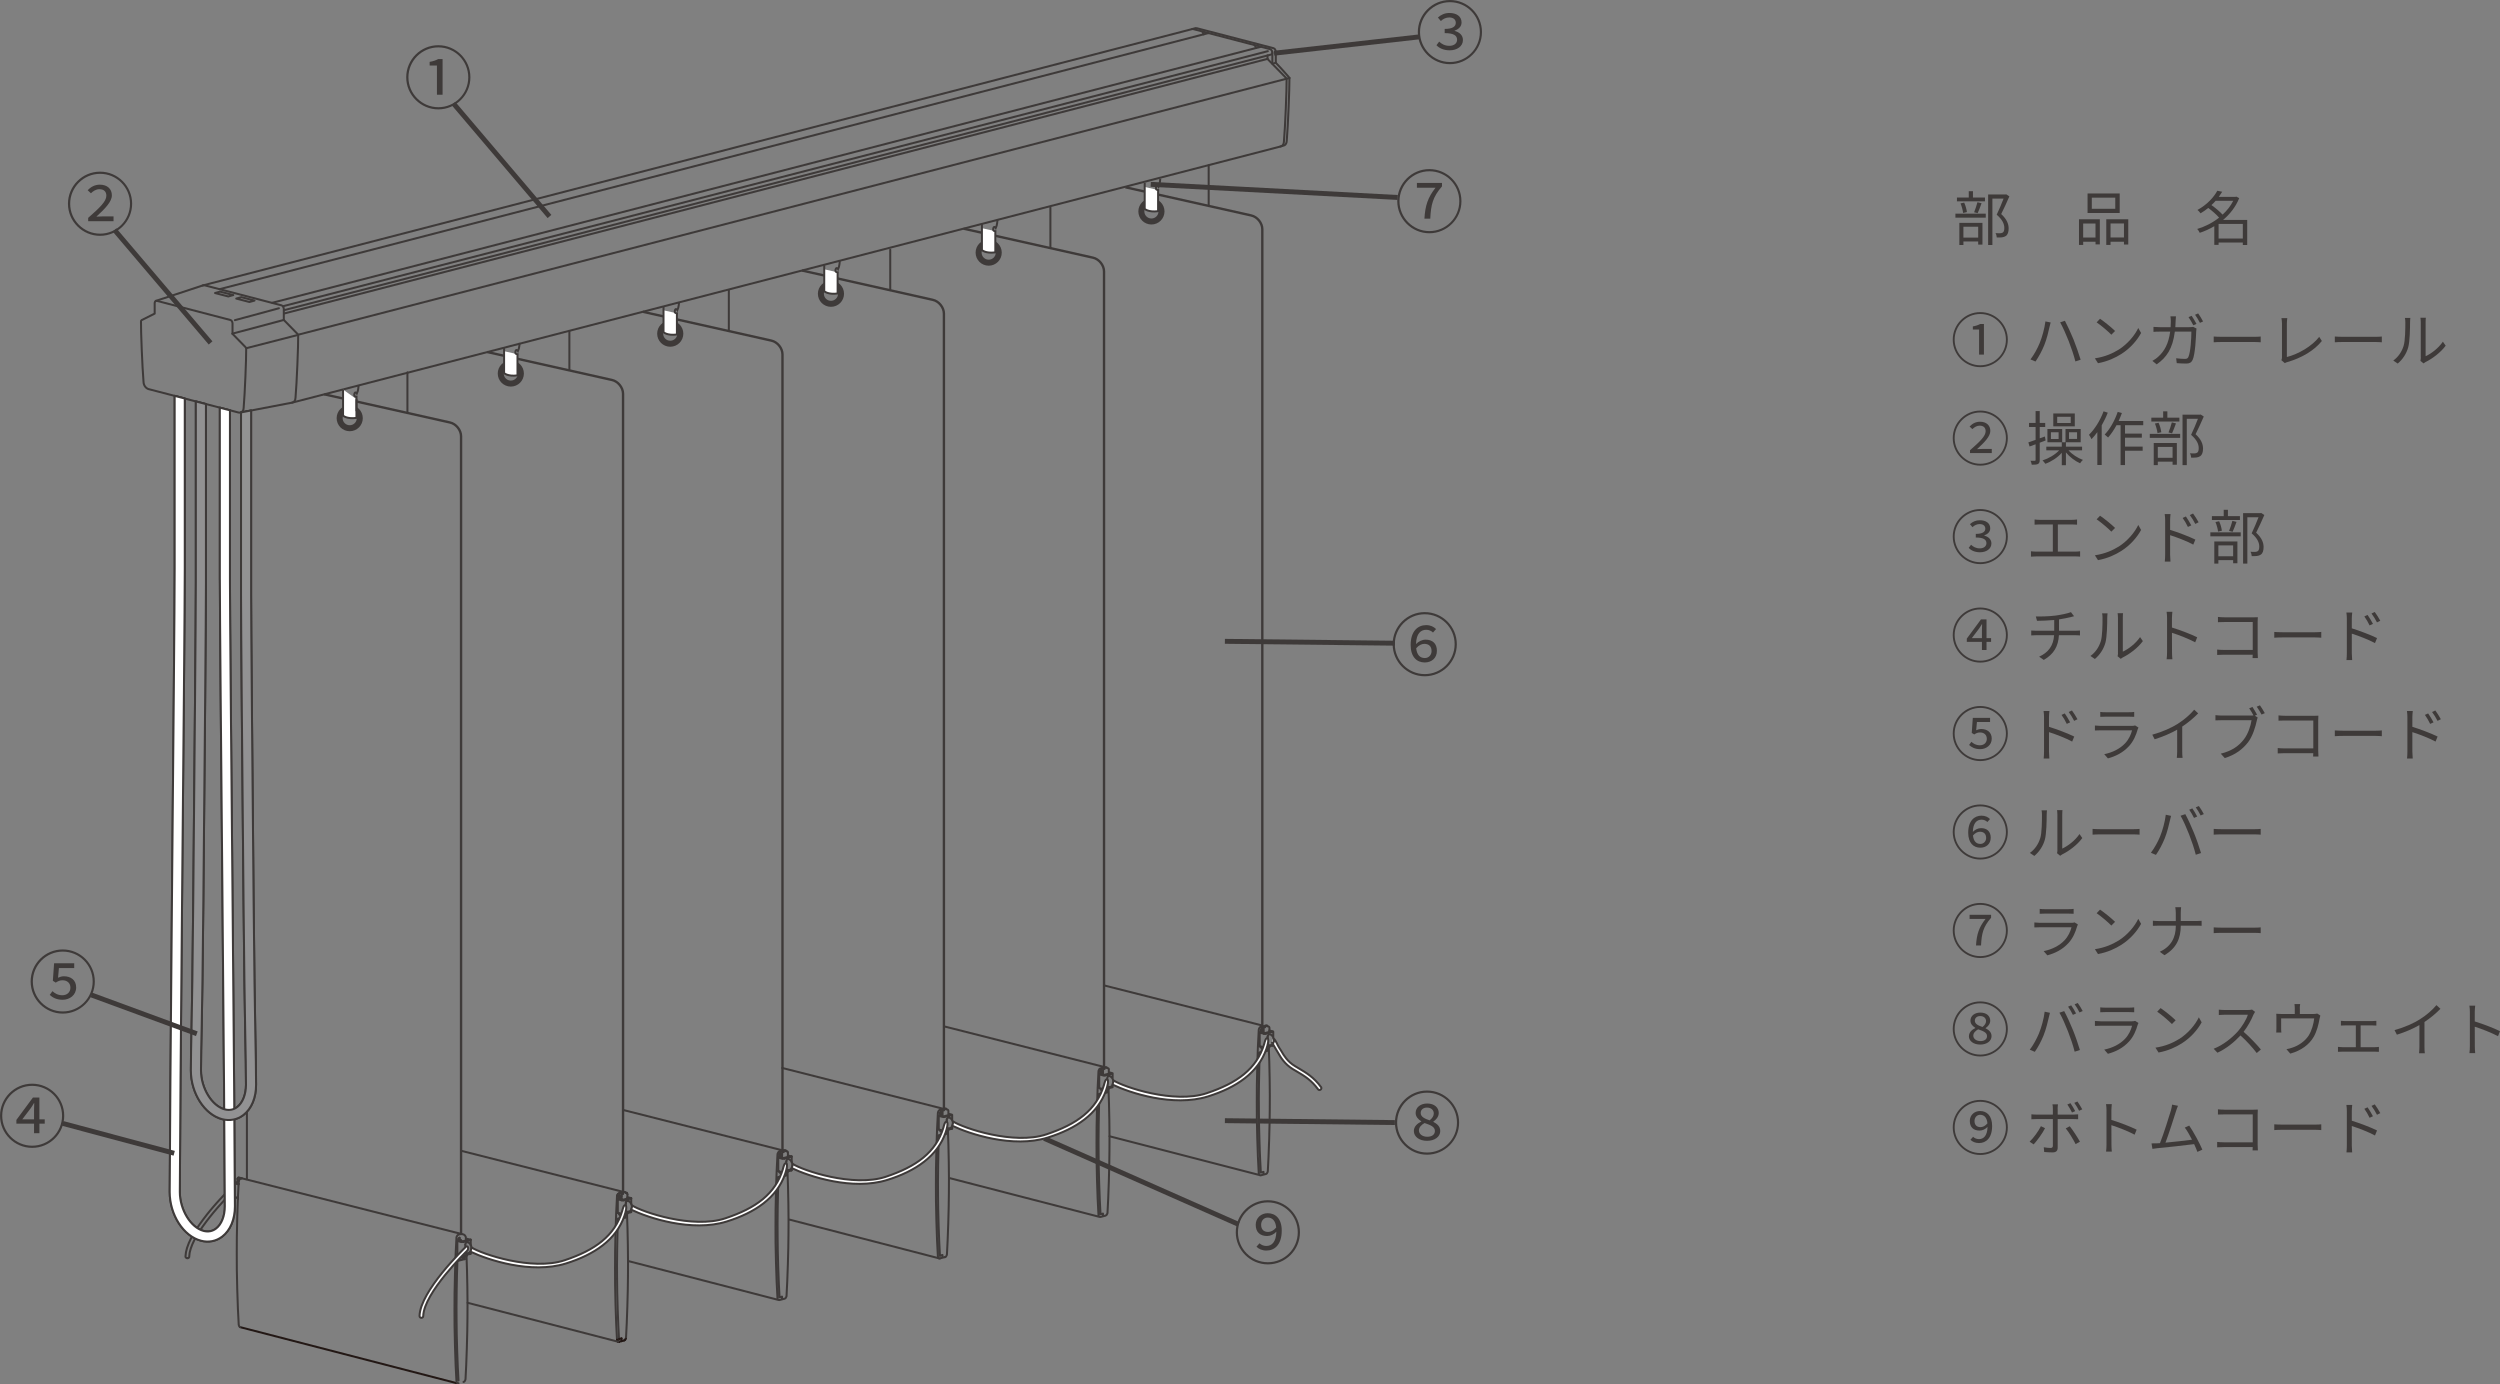 <?xml version="1.0" encoding="UTF-8"?><svg id="_レイヤー_2" xmlns="http://www.w3.org/2000/svg" viewBox="0 0 761.62 421.78"><rect x="0" y="0" width="761.62" height="421.78" fill="#808080" stroke="none"/><defs><style>.cls-1,.cls-2,.cls-3,.cls-4,.cls-5,.cls-6,.cls-7,.cls-8{stroke:#3e3a39;}.cls-1,.cls-3,.cls-9{fill:#fff;}.cls-1,.cls-4,.cls-6,.cls-7{stroke-miterlimit:10;}.cls-1,.cls-7{stroke-width:.61px;}.cls-2{fill:#929293;}.cls-2,.cls-3,.cls-5,.cls-10{stroke-linecap:round;stroke-linejoin:round;stroke-width:.62px;}.cls-11{fill:#3e3a39;}.cls-4{stroke-width:1.83px;}.cls-4,.cls-5,.cls-10,.cls-6,.cls-7,.cls-8{fill:none;}.cls-10{stroke:#231815;}.cls-6{stroke-width:.73px;}.cls-8{stroke-width:1.5px;}</style></defs><g id="_レイヤー_1-2"><g><g><path class="cls-11" d="m595.71,65.1h9.25v1.22h-9.25v-1.22Zm9-3.76h-8.53v-1.17h3.6v-1.93h1.28v1.93h3.66v1.17Zm-7.8,6.55h7.04v6.63h-1.3v-.95h-4.5v1.06h-1.24v-6.73Zm1.15-3.01c-.09-.79-.41-2-.79-2.92l1.12-.23c.41.88.74,2.11.83,2.88l-1.15.27Zm.09,4.2v3.31h4.5v-3.31h-4.5Zm3.26-4.41c.34-.83.79-2.16,1.01-3.06l1.26.31c-.38,1.04-.81,2.23-1.19,3.02l-1.08-.27Zm10.75-4.86c-.74,1.69-1.66,3.76-2.5,5.4,1.8,1.66,2.25,3.08,2.27,4.36,0,1.1-.25,1.93-.88,2.34-.32.22-.7.34-1.17.4-.45.05-1.04.05-1.57.04-.02-.38-.14-.95-.38-1.33.56.05,1.04.05,1.42.04.27-.02.56-.07.77-.2.38-.23.49-.77.49-1.42,0-1.13-.5-2.47-2.32-4.03.74-1.51,1.53-3.46,2.09-4.9h-3.4v14.12h-1.3v-15.38h5.29l.22-.05.97.63Z"/><path class="cls-11" d="m633.35,66.79h6.36v7.67h-1.31v-.81h-3.76v.97h-1.28v-7.83Zm1.28,1.3v4.27h3.76v-4.27h-3.76Zm11.13-3.19h-9.79v-5.96h9.79v5.96Zm-1.35-4.68h-7.15v3.4h7.15v-3.4Zm3.96,6.57v7.71h-1.31v-.85h-4.09v.97h-1.3v-7.83h6.7Zm-1.31,5.56v-4.27h-4.09v4.27h4.09Z"/><path class="cls-11" d="m684.62,74.64h-1.35v-.76h-7.38v.72h-1.31v-5.69c-1.44.85-2.93,1.53-4.43,2.02-.16-.36-.5-.92-.79-1.17,2.29-.67,4.65-1.85,6.68-3.46-.79-.92-2.11-2.07-3.29-2.95-.72.58-1.49,1.13-2.36,1.64-.18-.31-.63-.79-.94-1.03,2.95-1.6,5.01-3.91,6.05-5.85l1.49.31c-.31.5-.65,1.03-1.03,1.55h5.08l.25-.07.88.47c-1.06,2.67-2.83,4.88-4.92,6.64h7.36v7.63Zm-9.63-13.47c-.4.45-.81.9-1.28,1.31,1.21.85,2.57,2,3.4,2.9,1.33-1.22,2.47-2.65,3.24-4.21h-5.37Zm8.28,11.49v-4.43h-7.38v4.43h7.38Z"/></g><g><path class="cls-11" d="m594.9,103.47c0-4.63,3.76-8.39,8.39-8.39s8.39,3.76,8.39,8.39-3.8,8.39-8.39,8.39-8.39-3.76-8.39-8.39Zm16.2,0c0-4.32-3.49-7.81-7.81-7.81s-7.81,3.53-7.81,7.81,3.49,7.81,7.81,7.81,7.81-3.49,7.81-7.81Zm-8.17-3.08h-1.91v-.95c.95-.16,1.64-.41,2.25-.74h1.13v9.33h-1.48v-7.63Z"/><path class="cls-11" d="m623.13,97.92l1.6.32c-.13.4-.25.94-.34,1.31-.23,1.12-.86,3.78-1.62,5.64-.67,1.66-1.66,3.49-2.66,4.95l-1.53-.65c1.13-1.49,2.16-3.4,2.77-4.9.79-1.87,1.53-4.61,1.78-6.68Zm4.48.29l1.46-.49c.7,1.31,1.85,3.8,2.63,5.71.72,1.76,1.67,4.54,2.16,6.16l-1.6.52c-.45-1.84-1.3-4.29-2.03-6.19-.72-1.85-1.84-4.36-2.61-5.71Z"/><path class="cls-11" d="m645.41,106.55c2.77-1.75,4.97-4.41,6.01-6.63l.86,1.53c-1.22,2.25-3.33,4.7-6.05,6.41-1.8,1.13-4.07,2.23-7.08,2.79l-.95-1.48c3.15-.47,5.49-1.57,7.2-2.63Zm-1.06-5.71l-1.13,1.13c-.9-.94-3.15-2.86-4.48-3.76l1.03-1.1c1.28.85,3.58,2.72,4.59,3.73Z"/><path class="cls-11" d="m662.8,97.82c-.02.65-.05,1.26-.09,1.85h4.29c.49,0,.85-.04,1.15-.09l1.01.5c-.05.31-.09.65-.09.88-.07,1.73-.29,6.97-1.1,8.7-.36.77-.94,1.1-1.93,1.1-.92,0-1.96-.05-2.9-.13l-.18-1.49c.97.13,1.93.2,2.68.2.52,0,.85-.14,1.04-.58.68-1.39.92-5.82.92-7.74h-5.04c-.65,5.19-2.52,7.9-5.53,9.98l-1.31-1.06c.58-.31,1.31-.81,1.85-1.33,1.78-1.62,3.08-3.87,3.57-7.58h-3.02c-.7,0-1.44,0-2.07.07v-1.51c.63.05,1.37.09,2.05.09h3.17c.04-.58.07-1.19.07-1.82,0-.41-.05-1.08-.13-1.49h1.69c-.05.4-.09,1.03-.11,1.46Zm6.36.85l-.97.43c-.36-.72-.97-1.8-1.46-2.48l.95-.41c.45.65,1.1,1.75,1.48,2.47Zm2-.74l-.95.43c-.4-.77-.99-1.8-1.49-2.47l.95-.41c.47.67,1.17,1.78,1.49,2.45Z"/><path class="cls-11" d="m676.91,102.61h9.87c.9,0,1.55-.05,1.94-.09v1.76c-.36-.02-1.12-.09-1.93-.09h-9.89c-.99,0-1.94.04-2.5.09v-1.76c.54.04,1.49.09,2.5.09Z"/><path class="cls-11" d="m695.2,108.85v-10.3c0-.47-.09-1.28-.16-1.64h1.78c-.07.45-.13,1.12-.13,1.64v10.21c3.44-.86,7.62-3.24,9.85-6.14l.81,1.26c-2.34,2.9-6.05,5.13-10.53,6.43-.2.05-.47.14-.76.32l-1.04-.9c.13-.29.18-.52.18-.88Z"/><path class="cls-11" d="m713.81,102.61h9.87c.9,0,1.55-.05,1.94-.09v1.76c-.36-.02-1.12-.09-1.93-.09h-9.89c-.99,0-1.94.04-2.5.09v-1.76c.54.04,1.49.09,2.5.09Z"/><path class="cls-11" d="m732.24,105.41c.52-1.64.54-5.24.54-7.24,0-.54-.05-.94-.13-1.31h1.66c-.02.22-.09.76-.09,1.3,0,2-.07,5.85-.56,7.65-.54,1.93-1.69,3.69-3.2,4.95l-1.35-.92c1.51-1.08,2.59-2.68,3.13-4.43Zm5.24,3.51v-10.79c0-.68-.09-1.21-.11-1.33h1.66c-.02.13-.07.65-.07,1.33v10.39c1.66-.76,3.87-2.39,5.26-4.43l.85,1.22c-1.55,2.11-4.05,3.96-6.14,4.99-.29.16-.49.31-.61.41l-.95-.79c.07-.29.13-.65.13-1.01Z"/><path class="cls-11" d="m594.9,133.47c0-4.63,3.76-8.39,8.39-8.39s8.39,3.76,8.39,8.39-3.8,8.39-8.39,8.39-8.39-3.76-8.39-8.39Zm16.2,0c0-4.32-3.49-7.81-7.81-7.81s-7.81,3.53-7.81,7.81,3.49,7.81,7.81,7.81,7.81-3.49,7.81-7.81Zm-10.93,3.69c3.02-2.65,4.75-4.3,4.75-5.78,0-1.04-.59-1.71-1.84-1.71-.88,0-1.62.5-2.2,1.06l-.85-.79c.9-.95,1.93-1.46,3.19-1.46,1.93,0,3.13,1.12,3.13,2.79s-1.76,3.48-4.05,5.56c.54-.04,1.21-.07,1.84-.07h2.65v1.26h-6.63v-.86Z"/><path class="cls-11" d="m621.4,134.89v5.22c0,.68-.14,1.03-.54,1.24-.38.2-.97.23-1.89.23-.05-.32-.2-.85-.36-1.21.58.02,1.1.02,1.26.02.2,0,.27-.07.27-.27v-4.77l-1.84.68-.36-1.26c.63-.2,1.37-.47,2.2-.76v-3.93h-2v-1.24h2v-3.6h1.26v3.6h1.67v1.24h-1.67v3.46l1.57-.56.22,1.21-1.78.68Zm8.77,2.3c1.08,1.24,2.81,2.34,4.39,2.92-.29.23-.67.7-.86,1.03-1.53-.67-3.19-1.93-4.32-3.31v3.89h-1.26v-3.78c-1.3,1.48-3.2,2.7-5.02,3.35-.2-.31-.58-.79-.85-1.03,1.85-.58,3.82-1.73,5.06-3.06h-3.91v-1.12h4.72v-1.35h-4.38v-4.03h4.5v4.03h1.01v-4.03h4.63v4.03h-4.5v1.35h4.92v1.12h-4.12Zm-3.02-5.51h-2.34v2.05h2.34v-2.05Zm4.93-1.8h-6.55v-3.91h6.55v3.91Zm-1.24-2.9h-4.12v1.89h4.12v-1.89Zm-.52,6.75h2.45v-2.05h-2.45v2.05Z"/><path class="cls-11" d="m642.12,125.73c-.49,1.3-1.13,2.61-1.84,3.85v12.08h-1.33v-10.01c-.56.79-1.17,1.51-1.78,2.14-.13-.31-.52-1.04-.77-1.33,1.78-1.73,3.44-4.41,4.45-7.15l1.28.41Zm5.26,3.8v2.57h5.13v1.24h-5.13v2.72h5.38v1.26h-5.38v4.36h-1.35v-12.15h-1.24c-.77,1.44-1.66,2.74-2.56,3.75-.22-.23-.74-.68-1.04-.9,1.62-1.67,3.08-4.27,3.96-6.9l1.28.34c-.29.83-.63,1.64-.99,2.43h7.49v1.28h-5.55Z"/><path class="cls-11" d="m654.93,132.17h9.25v1.22h-9.25v-1.22Zm9-3.76h-8.53v-1.17h3.6v-1.93h1.28v1.93h3.66v1.17Zm-7.8,6.55h7.04v6.63h-1.3v-.95h-4.5v1.06h-1.24v-6.73Zm1.15-3.01c-.09-.79-.41-2-.79-2.92l1.12-.23c.41.88.74,2.11.83,2.88l-1.15.27Zm.09,4.2v3.31h4.5v-3.31h-4.5Zm3.26-4.41c.34-.83.79-2.16,1.01-3.06l1.26.31c-.38,1.04-.81,2.23-1.19,3.02l-1.08-.27Zm10.75-4.86c-.74,1.69-1.66,3.76-2.5,5.4,1.8,1.66,2.25,3.08,2.27,4.36,0,1.1-.25,1.93-.88,2.34-.32.22-.7.34-1.17.4-.45.05-1.04.05-1.57.04-.02-.38-.14-.95-.38-1.33.56.05,1.04.05,1.42.04.27-.02.56-.07.77-.2.38-.23.49-.77.49-1.42,0-1.13-.5-2.47-2.32-4.03.74-1.51,1.53-3.46,2.09-4.9h-3.4v14.12h-1.3v-15.38h5.29l.22-.05.97.63Z"/><path class="cls-11" d="m594.9,163.47c0-4.63,3.76-8.39,8.39-8.39s8.39,3.76,8.39,8.39-3.8,8.39-8.39,8.39-8.39-3.76-8.39-8.39Zm16.2,0c0-4.32-3.49-7.81-7.81-7.81s-7.81,3.53-7.81,7.81,3.49,7.81,7.81,7.81,7.81-3.49,7.81-7.81Zm-11.34,3.44l.72-.95c.63.59,1.44,1.1,2.68,1.1,1.17,0,2-.63,2-1.58,0-1.04-.79-1.73-3.24-1.73v-1.1c2.14,0,2.9-.67,2.9-1.6,0-.86-.65-1.39-1.71-1.39-.83,0-1.58.34-2.2.94l-.77-.92c.79-.72,1.78-1.19,3.01-1.19,1.85,0,3.17.88,3.17,2.47,0,1.08-.76,1.76-1.84,2.16v.05c1.22.31,2.2,1.1,2.2,2.38,0,1.67-1.55,2.7-3.48,2.7-1.6,0-2.75-.59-3.44-1.33Z"/><path class="cls-11" d="m621.34,158.37h9.9c.54,0,1.1-.05,1.53-.11v1.58c-.45-.05-1.03-.07-1.53-.07h-4.32v8.28h5.29c.54,0,1.03-.05,1.49-.11v1.64c-.49-.07-1.13-.07-1.49-.07h-11.9c-.49,0-1.03.02-1.58.07v-1.64c.54.07,1.1.11,1.58.11h5.08v-8.28h-4.05c-.34,0-1.06.02-1.51.07v-1.58c.47.07,1.15.11,1.51.11Z"/><path class="cls-11" d="m645.41,166.55c2.77-1.75,4.97-4.41,6.01-6.63l.86,1.53c-1.22,2.25-3.33,4.7-6.05,6.41-1.8,1.13-4.07,2.23-7.08,2.79l-.95-1.48c3.15-.47,5.49-1.57,7.2-2.63Zm-1.06-5.71l-1.13,1.13c-.9-.94-3.15-2.86-4.48-3.76l1.03-1.1c1.28.85,3.58,2.72,4.59,3.73Z"/><path class="cls-11" d="m659.61,158.48c0-.5-.04-1.31-.14-1.87h1.78c-.07.56-.13,1.33-.13,1.87v2.94c2.38.74,5.78,2.02,7.69,2.97l-.63,1.53c-1.94-1.06-5.06-2.25-7.06-2.88v5.92c0,.58.05,1.55.11,2.12h-1.73c.07-.58.11-1.46.11-2.12v-10.48Zm7.96,1.58l-1.03.47c-.45-.94-1.01-1.93-1.6-2.74l.99-.45c.45.67,1.22,1.87,1.64,2.72Zm2.23-.95l-1.01.5c-.49-.95-1.06-1.91-1.67-2.7l.99-.47c.47.63,1.26,1.84,1.69,2.67Z"/><path class="cls-11" d="m673.38,162.17h9.25v1.22h-9.25v-1.22Zm9-3.76h-8.53v-1.17h3.6v-1.93h1.28v1.93h3.66v1.17Zm-7.8,6.55h7.04v6.63h-1.3v-.95h-4.5v1.06h-1.24v-6.73Zm1.15-3.01c-.09-.79-.41-2-.79-2.92l1.12-.23c.41.88.74,2.11.83,2.88l-1.15.27Zm.09,4.2v3.31h4.5v-3.31h-4.5Zm3.26-4.41c.34-.83.79-2.16,1.01-3.06l1.26.31c-.38,1.04-.81,2.23-1.19,3.02l-1.08-.27Zm10.75-4.86c-.74,1.69-1.66,3.76-2.5,5.4,1.8,1.66,2.25,3.08,2.27,4.36,0,1.1-.25,1.93-.88,2.34-.32.22-.7.34-1.17.4-.45.05-1.04.05-1.57.04-.02-.38-.14-.95-.38-1.33.56.05,1.04.05,1.42.04.27-.02.56-.07.77-.2.38-.23.49-.77.49-1.42,0-1.13-.5-2.47-2.32-4.03.74-1.51,1.53-3.46,2.09-4.9h-3.4v14.12h-1.3v-15.38h5.29l.22-.05.97.63Z"/><path class="cls-11" d="m611.68,193.47c0,4.66-3.8,8.39-8.39,8.39s-8.39-3.76-8.39-8.39,3.76-8.39,8.39-8.39,8.39,3.76,8.39,8.39Zm-.58,0c0-4.32-3.49-7.81-7.81-7.81s-7.81,3.53-7.81,7.81,3.49,7.81,7.81,7.81,7.81-3.49,7.81-7.81Zm-5.91.94h1.39v1.13h-1.39v2.48h-1.4v-2.48h-4.61v-.99l4.32-5.85h1.69v5.71Zm-1.4,0v-2.38c0-.52.02-1.33.05-1.87h-.07c-.27.5-.49.77-.81,1.28l-2.25,2.97h3.08Z"/><path class="cls-11" d="m626.26,187.53c1.64-.23,3.76-.67,4.65-1.04l.95,1.24c-.4.11-.76.2-1.01.27-.9.23-2.29.5-3.58.7v3.46h4.97c.4,0,1.04-.04,1.42-.07v1.49c-.4-.04-.94-.07-1.39-.07h-5.02c-.2,3.37-1.51,5.74-4.61,7.54l-1.42-.99c2.84-1.31,4.34-3.33,4.56-6.55h-5.35c-.58,0-1.19.04-1.62.07v-1.49c.41.04,1.04.07,1.58.07h5.42v-3.28c-1.82.18-3.85.23-5.24.25l-.36-1.33c1.37.05,4.11-.02,6.05-.27Z"/><path class="cls-11" d="m639.99,195.41c.52-1.64.54-5.24.54-7.24,0-.54-.05-.94-.13-1.31h1.66c-.02.22-.09.76-.09,1.3,0,2-.07,5.85-.56,7.65-.54,1.93-1.69,3.69-3.21,4.95l-1.35-.92c1.51-1.08,2.59-2.68,3.13-4.43Zm5.24,3.51v-10.79c0-.68-.09-1.21-.11-1.33h1.66c-.02.13-.07.65-.07,1.33v10.39c1.66-.76,3.87-2.39,5.26-4.43l.85,1.22c-1.55,2.11-4.05,3.96-6.14,4.99-.29.16-.49.31-.61.41l-.95-.79c.07-.29.13-.65.13-1.01Z"/><path class="cls-11" d="m660.19,188.25c0-.5-.04-1.31-.14-1.87h1.76c-.05.56-.13,1.33-.13,1.87v2.93c2.38.72,5.8,2.02,7.69,2.97l-.61,1.53c-1.96-1.06-5.08-2.27-7.08-2.9.02,2.7.02,5.42.02,5.94,0,.56.04,1.53.11,2.12h-1.75c.09-.58.13-1.46.13-2.12v-10.48Z"/><path class="cls-11" d="m677.63,188.07h8.88c.43,0,.97-.02,1.33-.04-.02.41-.05.97-.05,1.4v9.29c0,.65.05,1.46.07,1.75h-1.62c.02-.2.02-.58.04-1.01h-8.8c-.74,0-1.55.04-2.03.07v-1.64c.47.05,1.24.11,2,.11h8.84v-8.5h-8.62c-.67,0-1.57.04-1.98.05v-1.6c.59.07,1.39.11,1.96.11Z"/><path class="cls-11" d="m695.36,192.61h9.87c.9,0,1.55-.05,1.94-.09v1.76c-.36-.02-1.12-.09-1.93-.09h-9.89c-.99,0-1.94.04-2.5.09v-1.76c.54.04,1.49.09,2.5.09Z"/><path class="cls-11" d="m714.96,188.48c0-.5-.04-1.31-.14-1.87h1.78c-.07.56-.13,1.33-.13,1.87v2.94c2.38.74,5.78,2.02,7.69,2.97l-.63,1.53c-1.94-1.06-5.06-2.25-7.06-2.88v5.92c0,.58.05,1.55.11,2.12h-1.73c.07-.58.11-1.46.11-2.12v-10.48Zm7.96,1.58l-1.03.47c-.45-.94-1.01-1.93-1.6-2.74l.99-.45c.45.67,1.22,1.87,1.64,2.72Zm2.23-.95l-1.01.5c-.49-.95-1.06-1.91-1.67-2.7l.99-.47c.47.63,1.26,1.84,1.69,2.67Z"/><path class="cls-11" d="m594.9,223.47c0-4.63,3.76-8.39,8.39-8.39s8.39,3.76,8.39,8.39-3.8,8.39-8.39,8.39-8.39-3.76-8.39-8.39Zm16.2,0c0-4.32-3.49-7.81-7.81-7.81s-7.81,3.53-7.81,7.81,3.49,7.81,7.81,7.81,7.81-3.49,7.81-7.81Zm-11.22,3.49l.7-.97c.59.52,1.37,1.06,2.59,1.06s2.11-.77,2.11-1.98-.85-1.93-2.07-1.93c-.72,0-1.17.23-1.76.61l-.76-.47.32-4.59h5.26v1.26h-4l-.23,2.52c.45-.2.95-.38,1.53-.38,1.76,0,3.21.94,3.21,2.94s-1.71,3.2-3.53,3.2c-1.64,0-2.65-.61-3.37-1.28Z"/><path class="cls-11" d="m622.71,218.48c0-.5-.04-1.31-.14-1.87h1.78c-.07.56-.13,1.33-.13,1.87v2.94c2.38.74,5.78,2.02,7.69,2.97l-.63,1.53c-1.94-1.06-5.06-2.25-7.06-2.88v5.92c0,.58.05,1.55.11,2.12h-1.73c.07-.58.11-1.46.11-2.12v-10.48Zm7.96,1.58l-1.03.47c-.45-.94-1.01-1.93-1.6-2.74l.99-.45c.45.67,1.22,1.87,1.64,2.72Zm2.23-.95l-1.01.5c-.49-.95-1.06-1.91-1.67-2.7l.99-.47c.47.63,1.26,1.84,1.69,2.67Z"/><path class="cls-11" d="m651.25,222.17c-.49,1.78-1.3,3.66-2.63,5.11-1.89,2.07-4.14,3.13-6.45,3.76l-1.12-1.28c2.56-.52,4.81-1.67,6.34-3.29,1.1-1.15,1.82-2.68,2.14-3.98h-9.56c-.43,0-1.12.02-1.76.05v-1.51c.67.07,1.28.11,1.76.11h9.49c.41,0,.79-.04.99-.14l1.03.65c-.09.16-.2.4-.23.52Zm-9.79-5.19h7.08c.58,0,1.21-.02,1.64-.09v1.49c-.43-.04-1.04-.05-1.66-.05h-7.06c-.56,0-1.13.02-1.62.05v-1.49c.47.07,1.04.09,1.62.09Z"/><path class="cls-11" d="m663.54,220.44c1.87-1.17,3.67-2.74,4.92-4.23l1.21,1.12c-1.37,1.42-3.02,2.79-4.86,4.02v7.6c0,.68.04,1.57.11,1.93h-1.76c.05-.34.11-1.24.11-1.93v-6.66c-1.89,1.08-4.36,2.16-6.86,2.93l-.72-1.4c3.11-.85,5.87-2.11,7.87-3.37Z"/><path class="cls-11" d="m687.61,217.73l-.68.31.88.56c-.13.25-.2.54-.27.9-.4,1.89-1.26,4.79-2.68,6.64-1.66,2.11-3.8,3.78-7.09,4.81l-1.22-1.35c3.49-.86,5.51-2.39,7.02-4.32,1.28-1.64,2.11-4.14,2.36-5.87h-9.22c-.7,0-1.33.04-1.78.05v-1.6c.49.07,1.21.13,1.8.13h9.02c.23,0,.5,0,.77-.05-.38-.7-.9-1.58-1.31-2.16l.99-.41c.41.61,1.06,1.69,1.42,2.38Zm2.36-.47l-.99.43c-.4-.74-.99-1.76-1.48-2.4l.99-.41c.45.61,1.1,1.69,1.48,2.38Z"/><path class="cls-11" d="m696.08,218.07h8.88c.43,0,.97-.02,1.33-.04-.02.41-.05.97-.05,1.4v9.29c0,.65.05,1.46.07,1.75h-1.62c.02-.2.02-.58.04-1.01h-8.8c-.74,0-1.55.04-2.03.07v-1.64c.47.05,1.24.11,2,.11h8.84v-8.5h-8.62c-.67,0-1.57.04-1.98.05v-1.6c.59.07,1.39.11,1.96.11Z"/><path class="cls-11" d="m713.81,222.61h9.87c.9,0,1.55-.05,1.94-.09v1.76c-.36-.02-1.12-.09-1.93-.09h-9.89c-.99,0-1.94.04-2.5.09v-1.76c.54.04,1.49.09,2.5.09Z"/><path class="cls-11" d="m733.41,218.48c0-.5-.04-1.31-.14-1.87h1.78c-.07.56-.13,1.33-.13,1.87v2.94c2.38.74,5.78,2.02,7.69,2.97l-.63,1.53c-1.94-1.06-5.06-2.25-7.06-2.88v5.92c0,.58.05,1.55.11,2.12h-1.73c.07-.58.11-1.46.11-2.12v-10.48Zm7.96,1.58l-1.03.47c-.45-.94-1.01-1.93-1.6-2.74l.99-.45c.45.67,1.22,1.87,1.64,2.72Zm2.23-.95l-1.01.5c-.49-.95-1.06-1.91-1.67-2.7l.99-.47c.47.63,1.26,1.84,1.69,2.67Z"/><path class="cls-11" d="m611.68,253.47c0,4.66-3.8,8.39-8.39,8.39s-8.39-3.76-8.39-8.39,3.76-8.39,8.39-8.39,8.39,3.76,8.39,8.39Zm-.58,0c0-4.32-3.49-7.81-7.81-7.81s-7.81,3.53-7.81,7.81,3.49,7.81,7.81,7.81,7.81-3.49,7.81-7.81Zm-5.65-3.04c-.41-.43-1.08-.72-1.75-.72-1.42,0-2.61.94-2.68,3.73.65-.7,1.6-1.15,2.5-1.15,1.76,0,2.95.97,2.95,2.92s-1.44,3.04-3.17,3.04c-2.09,0-3.69-1.46-3.69-4.56,0-3.69,1.93-5.2,4.05-5.2,1.17,0,2,.45,2.59,1.03l-.81.92Zm-.38,4.81c0-1.13-.65-1.85-1.89-1.85-.63,0-1.42.31-2.12,1.15.2,1.75.99,2.56,2.27,2.56.95,0,1.75-.76,1.75-1.85Z"/><path class="cls-11" d="m621.54,255.41c.52-1.64.54-5.24.54-7.24,0-.54-.05-.94-.13-1.31h1.66c-.02.22-.09.76-.09,1.3,0,2-.07,5.85-.56,7.65-.54,1.93-1.69,3.69-3.21,4.95l-1.35-.92c1.51-1.08,2.59-2.68,3.13-4.43Zm5.24,3.51v-10.79c0-.68-.09-1.21-.11-1.33h1.66c-.02.13-.07.65-.07,1.33v10.39c1.66-.76,3.87-2.39,5.26-4.43l.85,1.22c-1.55,2.11-4.05,3.96-6.14,4.99-.29.16-.49.31-.61.41l-.95-.79c.07-.29.13-.65.13-1.01Z"/><path class="cls-11" d="m640.01,252.61h9.87c.9,0,1.55-.05,1.94-.09v1.76c-.36-.02-1.12-.09-1.93-.09h-9.89c-.99,0-1.94.04-2.5.09v-1.76c.54.04,1.49.09,2.5.09Z"/><path class="cls-11" d="m659.81,248.21l1.6.34c-.11.4-.25.92-.32,1.3-.25,1.13-.88,3.8-1.64,5.64-.67,1.66-1.64,3.51-2.65,4.95l-1.53-.65c1.13-1.49,2.14-3.39,2.77-4.9.77-1.85,1.53-4.59,1.76-6.68Zm4.48.31l1.46-.49c.72,1.3,1.87,3.78,2.63,5.69.74,1.78,1.69,4.54,2.16,6.16l-1.6.52c-.45-1.84-1.28-4.27-2.03-6.19-.72-1.85-1.82-4.36-2.61-5.69Zm5.08.23l-.97.43c-.36-.74-.97-1.82-1.46-2.5l.95-.4c.45.63,1.12,1.73,1.48,2.47Zm2.02-.74l-.97.43c-.4-.79-.97-1.8-1.49-2.48l.95-.4c.49.65,1.17,1.78,1.51,2.45Z"/><path class="cls-11" d="m676.91,252.61h9.87c.9,0,1.55-.05,1.94-.09v1.76c-.36-.02-1.12-.09-1.93-.09h-9.89c-.99,0-1.94.04-2.5.09v-1.76c.54.04,1.49.09,2.5.09Z"/><path class="cls-11" d="m594.9,283.47c0-4.63,3.76-8.39,8.39-8.39s8.39,3.76,8.39,8.39-3.8,8.39-8.39,8.39-8.39-3.76-8.39-8.39Zm16.2,0c0-4.32-3.49-7.81-7.81-7.81s-7.81,3.53-7.81,7.81,3.49,7.81,7.81,7.81,7.81-3.49,7.81-7.81Zm-6.21-3.51h-4.86v-1.26h6.55v.9c-2.41,2.77-2.88,4.79-3.06,8.43h-1.53c.2-3.4.9-5.55,2.9-8.07Z"/><path class="cls-11" d="m632.8,282.17c-.49,1.78-1.3,3.66-2.63,5.11-1.89,2.07-4.14,3.13-6.45,3.76l-1.12-1.28c2.56-.52,4.81-1.67,6.34-3.29,1.1-1.15,1.82-2.68,2.14-3.98h-9.56c-.43,0-1.12.02-1.76.05v-1.51c.67.07,1.28.11,1.76.11h9.49c.41,0,.79-.04.99-.14l1.03.65c-.09.16-.2.4-.23.52Zm-9.79-5.19h7.08c.58,0,1.21-.02,1.64-.09v1.49c-.43-.04-1.04-.05-1.66-.05h-7.06c-.56,0-1.13.02-1.62.05v-1.49c.47.07,1.04.09,1.62.09Z"/><path class="cls-11" d="m645.41,286.55c2.77-1.75,4.97-4.41,6.01-6.63l.86,1.53c-1.22,2.25-3.33,4.7-6.05,6.41-1.8,1.13-4.07,2.23-7.08,2.79l-.95-1.48c3.15-.47,5.49-1.57,7.2-2.63Zm-1.06-5.71l-1.13,1.13c-.9-.94-3.15-2.86-4.48-3.76l1.03-1.1c1.28.85,3.58,2.72,4.59,3.73Z"/><path class="cls-11" d="m662.69,276.38h1.78c-.05.36-.11,1.26-.11,1.8v2.41h4.79c.59,0,1.28-.04,1.57-.07v1.53c-.29-.04-1.03-.05-1.58-.05h-4.77c-.02,3.96-1.35,6.88-4.99,9l-1.4-1.04c3.4-1.6,4.88-4.27,4.88-7.96h-5.28c-.67,0-1.33.02-1.71.05v-1.55c.38.04,1.04.09,1.67.09h5.31v-2.43c0-.54-.07-1.42-.16-1.78Z"/><path class="cls-11" d="m676.91,282.61h9.87c.9,0,1.55-.05,1.94-.09v1.76c-.36-.02-1.12-.09-1.93-.09h-9.89c-.99,0-1.94.04-2.5.09v-1.76c.54.04,1.49.09,2.5.09Z"/><path class="cls-11" d="m594.9,313.47c0-4.63,3.76-8.39,8.39-8.39s8.39,3.76,8.39,8.39-3.8,8.39-8.39,8.39-8.39-3.76-8.39-8.39Zm16.2,0c0-4.32-3.49-7.81-7.81-7.81s-7.81,3.53-7.81,7.81,3.49,7.81,7.81,7.81,7.81-3.49,7.81-7.81Zm-11.27,2.23c0-1.24.97-2.03,1.94-2.5v-.07c-.79-.49-1.48-1.21-1.48-2.18,0-1.49,1.31-2.47,3.01-2.47,1.89,0,3.02,1.04,3.02,2.48,0,1.01-.77,1.82-1.42,2.25v.05c.94.5,1.82,1.15,1.82,2.41,0,1.44-1.39,2.56-3.44,2.56s-3.46-1.08-3.46-2.54Zm5.51-.05c0-1.12-1.19-1.55-2.7-2.07-.79.45-1.48,1.08-1.48,1.93,0,.97.95,1.66,2.18,1.66s2-.58,2-1.51Zm-.29-4.56c0-.88-.67-1.55-1.78-1.55-.95,0-1.64.54-1.64,1.4,0,1.03,1.08,1.51,2.34,1.93.67-.52,1.08-1.15,1.08-1.78Z"/><path class="cls-11" d="m622.91,308.21l1.6.34c-.11.4-.25.92-.32,1.3-.25,1.13-.88,3.8-1.64,5.64-.67,1.66-1.64,3.51-2.65,4.95l-1.53-.65c1.13-1.49,2.14-3.39,2.77-4.9.77-1.85,1.53-4.59,1.76-6.68Zm4.48.31l1.46-.49c.72,1.3,1.87,3.78,2.63,5.69.74,1.78,1.69,4.54,2.16,6.16l-1.6.52c-.45-1.84-1.28-4.27-2.03-6.19-.72-1.85-1.82-4.36-2.61-5.69Zm5.08.23l-.97.43c-.36-.74-.97-1.82-1.46-2.5l.95-.4c.45.63,1.12,1.73,1.48,2.47Zm2.02-.74l-.97.43c-.4-.79-.97-1.8-1.49-2.48l.95-.4c.49.65,1.17,1.78,1.51,2.45Z"/><path class="cls-11" d="m651.25,312.17c-.49,1.78-1.3,3.66-2.63,5.11-1.89,2.07-4.14,3.13-6.45,3.76l-1.12-1.28c2.56-.52,4.81-1.67,6.34-3.29,1.1-1.15,1.82-2.68,2.14-3.98h-9.56c-.43,0-1.12.02-1.76.05v-1.51c.67.07,1.28.11,1.76.11h9.49c.41,0,.79-.04.99-.14l1.03.65c-.09.16-.2.4-.23.52Zm-9.79-5.19h7.08c.58,0,1.21-.02,1.64-.09v1.49c-.43-.04-1.04-.05-1.66-.05h-7.06c-.56,0-1.13.02-1.62.05v-1.49c.47.07,1.04.09,1.62.09Z"/><path class="cls-11" d="m663.86,316.55c2.77-1.75,4.97-4.41,6.01-6.63l.86,1.53c-1.22,2.25-3.33,4.7-6.05,6.41-1.8,1.13-4.07,2.23-7.08,2.79l-.95-1.48c3.15-.47,5.49-1.57,7.2-2.63Zm-1.06-5.71l-1.13,1.13c-.9-.94-3.15-2.86-4.48-3.76l1.03-1.1c1.28.85,3.58,2.72,4.59,3.73Z"/><path class="cls-11" d="m686.53,309.06c-.61,1.55-1.75,3.66-3.02,5.28,1.89,1.62,4.09,3.96,5.26,5.38l-1.26,1.08c-1.21-1.58-3.11-3.71-4.95-5.35-1.93,2.07-4.36,4.05-7.02,5.26l-1.15-1.21c2.9-1.13,5.56-3.28,7.42-5.35,1.22-1.39,2.54-3.51,2.99-5.01h-7.02c-.63,0-1.62.07-1.82.09v-1.64c.25.04,1.28.11,1.82.11h6.95c.59,0,1.06-.05,1.35-.14l.92.7c-.11.14-.34.54-.45.79Z"/><path class="cls-11" d="m700.65,307.24v1.67h4.03c.67,0,1.01-.05,1.24-.14l.97.61c-.09.27-.2.74-.27,1.08-.23,1.44-.76,3.69-1.76,5.42-1.35,2.36-3.84,4.2-7.13,5.1l-1.17-1.35c.61-.09,1.3-.29,1.87-.5,1.8-.58,3.78-1.93,4.88-3.62.97-1.53,1.55-3.71,1.71-5.26h-10.07v3.22c0,.32.02.79.07,1.08h-1.57c.04-.32.05-.81.05-1.15v-3.17c0-.38,0-.99-.05-1.39.52.05,1.04.07,1.67.07h3.98v-1.67c0-.38-.02-.79-.09-1.35h1.73c-.09.56-.11.97-.11,1.35Z"/><path class="cls-11" d="m714.39,311.07h8.28c.45,0,.9-.04,1.28-.07v1.44c-.4-.04-.86-.05-1.28-.05h-3.51v6.63h4.36c.43,0,.85-.04,1.21-.09v1.51c-.36-.04-.92-.05-1.21-.05h-9.96c-.4,0-.86.02-1.3.05v-1.51c.41.05.88.09,1.3.09h4.14v-6.63h-3.31c-.29,0-.86.02-1.24.05v-1.44c.38.05.95.07,1.24.07Z"/><path class="cls-11" d="m737.34,310.44c1.87-1.17,3.67-2.74,4.92-4.23l1.21,1.12c-1.37,1.42-3.02,2.79-4.86,4.02v7.6c0,.68.04,1.57.11,1.93h-1.76c.05-.34.11-1.24.11-1.93v-6.66c-1.89,1.08-4.36,2.16-6.86,2.93l-.72-1.4c3.11-.85,5.87-2.11,7.87-3.37Z"/><path class="cls-11" d="m752.44,308.25c0-.5-.04-1.31-.14-1.87h1.76c-.05.56-.13,1.33-.13,1.87v2.93c2.38.72,5.8,2.02,7.69,2.97l-.61,1.53c-1.96-1.06-5.08-2.27-7.08-2.9.02,2.7.02,5.42.02,5.94,0,.56.04,1.53.11,2.12h-1.75c.09-.58.13-1.46.13-2.12v-10.48Z"/><path class="cls-11" d="m611.68,343.47c0,4.66-3.8,8.39-8.39,8.39s-8.39-3.76-8.39-8.39,3.76-8.39,8.39-8.39,8.39,3.76,8.39,8.39Zm-.58,0c0-4.32-3.49-7.81-7.81-7.81s-7.81,3.53-7.81,7.81,3.49,7.81,7.81,7.81,7.81-3.49,7.81-7.81Zm-9.99,2.86c.41.41,1.06.7,1.76.7,1.4,0,2.56-.97,2.63-3.73-.63.7-1.55,1.13-2.43,1.13-1.75,0-2.97-.95-2.97-2.92,0-1.84,1.42-3.04,3.13-3.04,2.07,0,3.67,1.46,3.67,4.56,0,3.73-1.91,5.2-4,5.2-1.17,0-2.03-.43-2.61-1.01l.81-.9Zm4.36-4.12c-.18-1.73-.97-2.59-2.23-2.59-.94,0-1.71.76-1.71,1.89s.61,1.87,1.84,1.87c.65,0,1.44-.34,2.11-1.17Z"/><path class="cls-11" d="m619.56,348.64l-1.24-.83c1.19-1.12,2.74-3.26,3.44-4.72l1.26.61c-.76,1.55-2.45,3.83-3.46,4.93Zm7.31-10.91v1.84h4.75c.43,0,1.03-.04,1.48-.09v1.49c-.49-.04-1.03-.04-1.46-.04h-4.77v8.71c0,.95-.47,1.44-1.55,1.44-.76,0-1.84-.05-2.56-.13l-.13-1.44c.77.14,1.6.22,2.07.22s.7-.22.7-.68v-8.12h-5.01c-.54,0-1.04.02-1.53.05v-1.51c.5.05.95.09,1.53.09h5.01v-1.85c0-.4-.05-1.01-.13-1.28h1.69c-.05.25-.11.9-.11,1.3Zm6.79,10.08l-1.33.74c-.7-1.4-2.05-3.65-3.01-4.79l1.22-.65c.95,1.15,2.39,3.4,3.11,4.7Zm-1.46-9.31l-.97.43c-.36-.74-.94-1.76-1.42-2.45l.95-.4c.45.63,1.06,1.67,1.44,2.41Zm2.16-.54l-.97.43c-.4-.77-.95-1.75-1.46-2.41l.95-.41c.47.67,1.13,1.73,1.48,2.4Z"/><path class="cls-11" d="m641.74,338.25c0-.5-.04-1.31-.14-1.87h1.76c-.05.56-.13,1.33-.13,1.87v2.93c2.38.72,5.8,2.02,7.69,2.97l-.61,1.53c-1.96-1.06-5.08-2.27-7.08-2.9.02,2.7.02,5.42.02,5.94,0,.56.04,1.53.11,2.12h-1.75c.09-.58.13-1.46.13-2.12v-10.48Z"/><path class="cls-11" d="m662.91,338.55c-.52,1.69-2.3,7.22-3.2,9.56,2.65-.25,6.1-.63,8.08-.9-.72-1.42-1.53-2.83-2.2-3.69l1.35-.61c1.28,1.85,3.24,5.47,4,7.33l-1.51.68c-.23-.65-.58-1.48-.99-2.36-2.77.36-8.8,1.03-11.22,1.24-.45.04-.97.13-1.49.2l-.27-1.67c.54.02,1.15,0,1.67-.02.27-.02.58-.04.9-.05,1.01-2.48,2.84-8.25,3.35-10.01.22-.83.29-1.26.34-1.73l1.8.36c-.18.45-.38.92-.61,1.67Z"/><path class="cls-11" d="m677.63,338.07h8.88c.43,0,.97-.02,1.33-.04-.02.41-.05.97-.05,1.4v9.29c0,.65.05,1.46.07,1.75h-1.62c.02-.2.02-.58.04-1.01h-8.8c-.74,0-1.55.04-2.03.07v-1.64c.47.05,1.24.11,2,.11h8.84v-8.5h-8.62c-.67,0-1.57.04-1.98.05v-1.6c.59.07,1.39.11,1.96.11Z"/><path class="cls-11" d="m695.36,342.61h9.87c.9,0,1.55-.05,1.94-.09v1.76c-.36-.02-1.12-.09-1.93-.09h-9.89c-.99,0-1.94.04-2.5.09v-1.76c.54.04,1.49.09,2.5.09Z"/><path class="cls-11" d="m714.96,338.48c0-.5-.04-1.31-.14-1.87h1.78c-.07.56-.13,1.33-.13,1.87v2.94c2.38.74,5.78,2.02,7.69,2.97l-.63,1.53c-1.94-1.06-5.06-2.25-7.06-2.88v5.92c0,.58.05,1.55.11,2.12h-1.73c.07-.58.11-1.46.11-2.12v-10.48Zm7.96,1.58l-1.03.47c-.45-.94-1.01-1.93-1.6-2.74l.99-.45c.45.67,1.22,1.87,1.64,2.72Zm2.23-.95l-1.01.5c-.49-.95-1.06-1.91-1.67-2.7l.99-.47c.47.63,1.26,1.84,1.69,2.67Z"/></g><circle class="cls-4" cx="106.54" cy="127.39" r="3.07"/><circle class="cls-4" cx="155.62" cy="113.79" r="3.07"/><circle class="cls-4" cx="204.19" cy="101.65" r="3.07"/><circle class="cls-4" cx="253.15" cy="89.49" r="3.07"/><circle class="cls-4" cx="301.2" cy="76.96" r="3.07"/><circle class="cls-4" cx="350.78" cy="64.41" r="3.07"/><path class="cls-5" d="m71.98,90.96l1.54-.43m2.47,1.47l-4.01-1.04m5.55.61l-1.54.43m-2.47-1.47l4.01,1.04m-8-1.25l1.54-.43m-5.55-.62l4.01,1.04m-2.47-1.47l-1.54.43m5.55.62l-4.01-1.04m4.5,8.69l13.4-3.63m1.5,3.56l-15.69,4.18m4.29,4.42l15.74-4.04"/><path class="cls-11" d="m123.75,23.55c0-5.4,4.39-9.78,9.78-9.78s9.78,4.39,9.78,9.78-4.43,9.78-9.78,9.78-9.78-4.39-9.78-9.78Zm18.9,0c0-5.04-4.07-9.11-9.11-9.11s-9.11,4.12-9.11,9.11,4.07,9.11,9.11,9.11,9.11-4.07,9.11-9.11Zm-9.53-3.59h-2.23v-1.11c1.11-.19,1.91-.48,2.62-.86h1.32v10.88h-1.72v-8.9Z"/><path class="cls-11" d="m431.93,9.78c0-5.4,4.39-9.78,9.78-9.78s9.78,4.39,9.78,9.78-4.43,9.78-9.78,9.78-9.78-4.39-9.78-9.78Zm18.9,0c0-5.04-4.07-9.11-9.11-9.11s-9.11,4.12-9.11,9.11,4.07,9.11,9.11,9.11,9.11-4.07,9.11-9.11Zm-13.23,4.01l.84-1.11c.73.69,1.68,1.28,3.13,1.28,1.36,0,2.33-.73,2.33-1.85,0-1.22-.92-2.02-3.78-2.02v-1.28c2.5,0,3.38-.78,3.38-1.87,0-1.01-.76-1.62-1.99-1.62-.97,0-1.85.4-2.56,1.09l-.9-1.07c.92-.84,2.08-1.39,3.51-1.39,2.16,0,3.7,1.03,3.7,2.88,0,1.26-.88,2.06-2.14,2.52v.06c1.43.36,2.56,1.28,2.56,2.77,0,1.95-1.81,3.15-4.05,3.15-1.87,0-3.21-.69-4.01-1.55Z"/><path class="cls-11" d="m396.03,375.42c0,5.44-4.43,9.78-9.78,9.78s-9.78-4.39-9.78-9.78,4.39-9.78,9.78-9.78,9.78,4.39,9.78,9.78Zm-.67,0c0-5.04-4.07-9.11-9.11-9.11s-9.11,4.12-9.11,9.11,4.07,9.11,9.11,9.11,9.11-4.07,9.11-9.11Zm-11.65,3.34c.48.48,1.24.82,2.06.82,1.64,0,2.98-1.13,3.07-4.35-.73.82-1.81,1.32-2.83,1.32-2.04,0-3.46-1.11-3.46-3.4,0-2.14,1.66-3.55,3.65-3.55,2.41,0,4.28,1.7,4.28,5.31,0,4.35-2.23,6.07-4.66,6.07-1.36,0-2.37-.5-3.04-1.18l.94-1.05Zm5.08-4.81c-.21-2.02-1.13-3.02-2.6-3.02-1.09,0-1.99.88-1.99,2.2s.71,2.18,2.14,2.18c.76,0,1.68-.4,2.46-1.36Z"/><path class="cls-11" d="m443.82,196.25c0,5.44-4.43,9.78-9.78,9.78s-9.78-4.39-9.78-9.78,4.39-9.78,9.78-9.78,9.78,4.39,9.78,9.78Zm-.67,0c0-5.04-4.07-9.11-9.11-9.11s-9.11,4.12-9.11,9.11,4.07,9.11,9.11,9.11,9.11-4.07,9.11-9.11Zm-6.59-3.55c-.48-.5-1.26-.84-2.04-.84-1.66,0-3.04,1.09-3.13,4.35.76-.82,1.87-1.34,2.92-1.34,2.06,0,3.44,1.13,3.44,3.4s-1.68,3.55-3.7,3.55c-2.44,0-4.3-1.7-4.3-5.31,0-4.3,2.25-6.07,4.72-6.07,1.36,0,2.33.52,3.02,1.2l-.94,1.07Zm-.44,5.61c0-1.32-.76-2.16-2.2-2.16-.73,0-1.66.36-2.48,1.34.23,2.04,1.15,2.98,2.65,2.98,1.11,0,2.04-.88,2.04-2.16Z"/><path class="cls-11" d="m425.67,61.29c0-5.4,4.39-9.78,9.78-9.78s9.78,4.39,9.78,9.78-4.43,9.78-9.78,9.78-9.78-4.39-9.78-9.78Zm18.9,0c0-5.04-4.07-9.11-9.11-9.11s-9.11,4.12-9.11,9.11,4.07,9.11,9.11,9.11,9.11-4.07,9.11-9.11Zm-7.24-4.09h-5.67v-1.47h7.64v1.05c-2.81,3.23-3.36,5.58-3.57,9.83h-1.78c.23-3.97,1.05-6.47,3.38-9.41Z"/><path class="cls-11" d="m20.7,62.07c0-5.4,4.39-9.78,9.78-9.78s9.78,4.39,9.78,9.78-4.43,9.78-9.78,9.78-9.78-4.39-9.78-9.78Zm18.9,0c0-5.04-4.07-9.11-9.11-9.11s-9.11,4.12-9.11,9.11,4.07,9.11,9.11,9.11,9.11-4.07,9.11-9.11Zm-12.74,4.3c3.53-3.09,5.54-5.02,5.54-6.74,0-1.22-.69-1.99-2.14-1.99-1.03,0-1.89.59-2.56,1.24l-.99-.92c1.05-1.11,2.25-1.7,3.72-1.7,2.25,0,3.65,1.3,3.65,3.25s-2.06,4.05-4.72,6.49c.63-.04,1.41-.08,2.14-.08h3.09v1.47h-7.73v-1.01Z"/><path class="cls-5" d="m71.31,361.07c-.13.21-.23.62-.22.87"/><line class="cls-5" x1="141.55" y1="383.59" x2="141.53" y2="382.89"/><line class="cls-5" x1="72.78" y1="359.68" x2="72.95" y2="359.25"/><line class="cls-5" x1="139.79" y1="377.34" x2="139.81" y2="377.35"/><line class="cls-5" x1="72.53" y1="360.77" x2="72.72" y2="360.8"/><path class="cls-5" d="m72.34,364.97c0,.12.07.27.17.34"/><path class="cls-5" d="m72.66,358.73c-.18.04-.33.23-.32.42"/><path class="cls-5" d="m141.94,382.78c.18-.04.33-.23.32-.42"/><path class="cls-5" d="m140.81,383.02c.06.02.16.02.21,0"/><path class="cls-5" d="m142.06,381.84c.16.05.43.05.59,0"/><path class="cls-5" d="m71.09,361.94c-.01.27.09.71.22.94"/><line class="cls-5" x1="140.63" y1="375.94" x2="73.65" y2="358.96"/><line class="cls-5" x1="191.02" y1="363.4" x2="140.46" y2="350.58"/><line class="cls-5" x1="238.53" y1="350.49" x2="190.08" y2="338.21"/><line class="cls-5" x1="287.4" y1="337.8" x2="238.32" y2="325.36"/><line class="cls-5" x1="336.19" y1="325" x2="287.96" y2="312.77"/><line class="cls-5" x1="384.24" y1="312.34" x2="336.58" y2="300.26"/><line class="cls-5" x1="141.07" y1="383.46" x2="141.55" y2="383.59"/><line class="cls-5" x1="141.55" y1="383.59" x2="139.36" y2="384.15"/><line class="cls-5" x1="72.34" y1="364.88" x2="72.34" y2="364.97"/><line class="cls-5" x1="72.34" y1="359.15" x2="72.34" y2="360.47"/><line class="cls-5" x1="72.78" y1="359.68" x2="72.82" y2="359.68"/><line class="cls-5" x1="72.77" y1="358.73" x2="73.65" y2="358.96"/><line class="cls-10" x1="73.15" y1="404.31" x2="139.47" y2="421.47"/><line class="cls-5" x1="139.9" y1="382.78" x2="140.81" y2="383.02"/><line class="cls-5" x1="141.02" y1="383.02" x2="141.94" y2="382.78"/><line class="cls-5" x1="139.79" y1="377.34" x2="139.68" y2="377.31"/><line class="cls-5" x1="142.26" y1="382.37" x2="142.26" y2="382.25"/><line class="cls-5" x1="73.37" y1="359.05" x2="73.64" y2="358.98"/><line class="cls-5" x1="139.97" y1="377.07" x2="139.97" y2="377.3"/><line class="cls-5" x1="139.67" y1="377.38" x2="139.97" y2="377.3"/><line class="cls-5" x1="139.37" y1="383.98" x2="141.07" y2="383.55"/><line class="cls-5" x1="141.07" y1="383.01" x2="141.07" y2="383.55"/><line class="cls-5" x1="139.7" y1="382.31" x2="139.7" y2="382.44"/><line class="cls-5" x1="140" y1="377.07" x2="140" y2="377.84"/><line class="cls-5" x1="143.41" y1="379.44" x2="143.41" y2="377.75"/><line class="cls-5" x1="143.41" y1="381.9" x2="143.41" y2="381.24"/><line class="cls-5" x1="140.42" y1="378.09" x2="140.42" y2="377.92"/><line class="cls-5" x1="139.33" y1="378.01" x2="139.33" y2="382.17"/><line class="cls-5" x1="141.16" y1="382.53" x2="143.29" y2="381.98"/><line class="cls-5" x1="141.77" y1="379.26" x2="141.77" y2="381.34"/><line class="cls-5" x1="139.45" y1="382.25" x2="140.55" y2="382.53"/><line class="cls-5" x1="141.16" y1="378.38" x2="143.29" y2="377.83"/><line class="cls-5" x1="143.29" y1="377.67" x2="142.26" y2="377.4"/><line class="cls-5" x1="142.26" y1="377.65" x2="142.62" y2="377.75"/><line class="cls-5" x1="142.62" y1="377.75" x2="140.85" y2="378.2"/><line class="cls-5" x1="140.85" y1="378.2" x2="140.12" y2="378.01"/><line class="cls-5" x1="140.12" y1="378.01" x2="140.37" y2="377.95"/><line class="cls-5" x1="140.37" y1="377.89" x2="140.31" y2="377.87"/><line class="cls-5" x1="139.7" y1="377.87" x2="139.45" y2="377.94"/><line class="cls-5" x1="139.45" y1="378.09" x2="140.55" y2="378.38"/><line class="cls-5" x1="71.31" y1="360.41" x2="71.31" y2="364.57"/><line class="cls-5" x1="71.43" y1="364.65" x2="72.52" y2="364.93"/><line class="cls-5" x1="72.34" y1="360.1" x2="71.43" y2="360.33"/><line class="cls-5" x1="71.43" y1="360.49" x2="72.53" y2="360.77"/><line class="cls-5" x1="72.73" y1="360.57" x2="72.1" y2="360.41"/><line class="cls-5" x1="72.1" y1="360.41" x2="72.34" y2="360.35"/><path class="cls-5" d="m76.5,181.06v-56.01l-3.07.59h0v55.43c0,9.52.38,52.08.76,93.25.37,40.83.75,46.8.75,56.15,0,2.95-1,5.48-2.66,6.77-1.09.84-2.4,1.1-3.81.73-3.92-1.02-7.24-6.45-7.24-11.86,0-8.53.35-10.68.72-51.35.39-42.7.79-86.85.79-97.15v-54.51c-1.01-.26-2.04-.53-3.08-.8v55.31c0,10.29-.4,54.43-.79,97.13-.37,40.67-.72,42.82-.72,51.37,0,6.93,4.19,13.45,9.54,14.85,2.32.6,4.62.15,6.47-1.28,2.45-1.89,3.85-5.25,3.85-9.2,0-9.37-.38-15.33-.75-56.17-.37-41.16-.76-83.72-.76-93.22"/><path class="cls-5" d="m66.98,176.62c0,9.51.39,52.08.76,93.25.37,40.83.75,88.29.75,97.64,0,2.95-.99,5.48-2.66,6.76-1.09.84-2.41,1.1-3.81.73-3.93-1.02-7.24-6.45-7.24-11.87,0-8.53.35-52.17.72-92.83.39-42.7.79-86.85.79-97.15v-51.75c-1.06-.27-2.09-.55-3.08-.8v52.55c0,10.29-.4,54.43-.79,97.13-.37,40.67-.72,84.32-.72,92.86,0,6.93,4.19,13.45,9.54,14.84,2.32.61,4.62.15,6.47-1.27,2.45-1.89,3.85-5.25,3.85-9.2,0-9.37-.38-56.83-.75-97.66-.37-41.16-.76-83.72-.76-93.22v-51.63c-.87-.23-1.91-.5-3.08-.8v52.44"/><path class="cls-5" d="m366.66,10.44c-.07-.11-.12-.25-.16-.4-.05-.18-.15-.42-.28-.5"/><path class="cls-5" d="m390.06,44.64c.58-.1,1.07-.61,1.09-1.6.39-4.37.85-15.94.81-18.82,0-.2-.08-.4-.21-.53l-5.47-5.59c-.07-.07-.14-.27-.14-.46v-.76"/><path class="cls-5" d="m73.43,125.63c.45-.18.79-.64.8-1.42.37-4.21.81-15.21.77-17.95,0-.19-.08-.38-.2-.5,0,0-2.42-2.48-3.96-4.05v-3.14c0-.46-.26-.99-.64-1.08l-22.43-5.84c-.09-.02-.18-.02-.26,0"/><path class="cls-5" d="m62.46,86.95c2.48.65,23.33,6.08,23.33,6.08.4.1.67.65.67,1.14v3.3c1.63,1.66,4.17,4.26,4.17,4.26.13.13.21.33.21.53.04,2.87-.42,14.44-.81,18.87-.02.94-.49,1.44-1.07,1.54l-15.54,2.97c-.24.09-.51.1-.78.03l-27.34-7.12c-.77-.2-1.56-1.06-1.58-2.27-.37-4.4-.82-15.64-.77-18.35,0-.19.08-.34.2-.4,0,0,2.42-1.21,3.97-1.99v-3.14c0-.34.15-.65.38-.74,0,0,12.38-4.08,14.22-4.68.18-.08.51-.1.74-.02"/><path class="cls-5" d="m363.22,8.84c.14,0,.28,0,.4.05,2.48.65,23.33,6.08,23.33,6.08.4.1.67.66.67,1.14v3.3"/><path class="cls-5" d="m88.97,122.67L390.06,44.64l1.27-.39c.38-.22.66-.69.68-1.4.38-4.42.85-15.99.81-18.87,0-.2-.08-.4-.21-.53,0,0-2.31-2.66-3.94-4.32v-3.3c0-.48-.27-1.04-.68-1.14,0,0-20.85-5.43-23.33-6.08-.12-.04-.27-.06-.4-.05l-1.32.36c-2.96.77-301.23,78.05-301.23,78.05"/><path class="cls-5" d="m90.81,101.98c13.83-3.58,302.07-78.24,302.07-78.24"/><path class="cls-5" d="m86.18,93.3c23.26-6.03,300.06-77.71,300.06-77.71"/><path class="cls-5" d="m86.64,95.49c26.54-6.87,299.55-77.57,299.55-77.57"/><path class="cls-5" d="m387.62,16.11c0,.2-.17.4-.3.48-.02,0-.03.01-.05.02,0,0-283.3,73.37-300.77,77.89"/><path class="cls-5" d="m82.95,92.24c15.34-3.97,300.98-77.95,300.98-77.95.03-.01.07-.02.11-.03"/><path class="cls-5" d="m382.2,13.79c.12.08.24.23.29.41.04.14.09.27.15.38"/><path class="cls-5" d="m66.92,88.09c14.8-3.84,301.02-77.96,301.02-77.96.06-.03.12-.03.19-.02"/><path class="cls-5" d="m387.78,19.37c.43-.11.9-.23.9-.23"/><path class="cls-5" d="m124.12,113.45v12.07"/><line class="cls-8" x1="138.15" y1="31.53" x2="167.4" y2="65.95"/><line class="cls-8" x1="388.13" y1="16.21" x2="432.31" y2="11.24"/><line class="cls-8" x1="373.16" y1="195.38" x2="424.95" y2="195.95"/><path class="cls-11" d="m424.96,342c0-5.4,4.39-9.78,9.78-9.78s9.78,4.39,9.78,9.78-4.43,9.78-9.78,9.78-9.78-4.39-9.78-9.78Zm18.9,0c0-5.04-4.07-9.11-9.11-9.11s-9.11,4.12-9.11,9.11,4.07,9.11,9.11,9.11,9.11-4.07,9.11-9.11Zm-13.14,2.6c0-1.45,1.13-2.37,2.27-2.92v-.08c-.92-.57-1.72-1.41-1.72-2.54,0-1.74,1.53-2.88,3.51-2.88,2.2,0,3.53,1.22,3.53,2.9,0,1.18-.9,2.12-1.66,2.62v.06c1.09.59,2.12,1.34,2.12,2.81,0,1.68-1.62,2.98-4.01,2.98s-4.03-1.26-4.03-2.96Zm6.42-.06c0-1.3-1.39-1.81-3.15-2.41-.92.52-1.72,1.26-1.72,2.25,0,1.13,1.11,1.93,2.54,1.93s2.33-.67,2.33-1.76Zm-.34-5.31c0-1.03-.78-1.81-2.08-1.81-1.11,0-1.91.63-1.91,1.64,0,1.2,1.26,1.76,2.73,2.25.78-.61,1.26-1.34,1.26-2.08Z"/><line class="cls-8" x1="373.16" y1="341.41" x2="424.95" y2="341.99"/><line class="cls-8" x1="34.89" y1="70.05" x2="64.15" y2="104.47"/><line class="cls-8" x1="377.31" y1="373" x2="318.11" y2="346.81"/><line class="cls-8" x1="425.8" y1="60.16" x2="350.57" y2="56.16"/><path class="cls-5" d="m75.22,125.23v234.02m63.87,42.99c0,4.62.29,13.71.59,18.33m-.32-36.65c-.21,4.62-.34,13.71-.27,18.33m2.68-23.23s-.02.13-.02.18m.07-.36s-.05.13-.05.18m.27-.48c-.08.07-.18.21-.22.3m.55-.38c-.1-.03-.25,0-.33.08m-.24,41.7s.02-.11.02-.15m-.06.3s.03-.11.04-.15m-.24.54c.08-.09.17-.28.2-.39m-.55.62c.12-.02.28-.13.35-.23m.85-19.43c.08-4.72-.07-14.02-.29-18.74m-.3,37.48c.29-4.71.58-14.01.59-18.74m-69.56,2.67c.05.1.18.21.29.23m-.39-.61c0,.11.05.29.1.38m-.09-44.25s-.02.11-.02.15m.05-.3s-.03.11-.04.15m.24-.54c-.08.09-.17.28-.2.39m.55-.62c-.12.02-.28.13-.35.23m-.86,22.55c-.05,5.52.24,16.35.6,21.86m0-43.72c-.35,5.51-.65,16.34-.6,21.86m66.94-4.85s-.02.11-.02.16m.06-.3s-.03.11-.04.15m.24-.54c-.08.09-.17.28-.2.39m2.81.94v-.79s-.15-.97-1.3-.97c-.79,0-.95.2-.95.2-.12.02-.28.13-.35.23m-.86,22.55c-.05,5.52.24,16.35.6,21.86m0-43.72c-.35,5.51-.64,16.34-.6,21.86m1.18,22.48s.02,0,.03,0m-.05,0s.02,0,.03,0m-.42-.17c.08.12.26.2.39.17m-.55-.62c0,.13.08.35.16.45m.42.17s.02,0,.03,0m-.05,0s.02,0,.03,0m-.42-.17c.08.12.26.2.39.17m-.55-.62c0,.13.08.35.16.45m4.13-39.35s.04-.03.04-.05m-.12.08s.06-.02.08-.02m-4,.27s.06.01.09.02m-.13-.08s.02.05.04.06m2.47-.58c.03.09.13.17.23.19m-.29-.51c0,.09.03.24.07.31m0,0c.03.09.13.17.23.19m-.29-.51c0,.09.03.24.07.31m1.51-3.97s-.04-.01-.05-.02m.1.04s-.03-.02-.05-.03m.05.09s.02-.04,0-.06c0,0,0,0,0,0m-.1.12s.08-.03.1-.05m-3.99.3s.04.01.05.01m-.1-.04s.04.02.05.02m-.05-.09s-.02.04,0,.06c0,0,0,0,0,0m.1-.12s-.08.03-.1.05m.05.09s.04.01.05.01m-.1-.04s.04.02.05.02m-.05-.09s-.02.04,0,.06c0,0,0,0,0,0m.1-.12s-.08.03-.1.05m3.17.58s-.1-.04-.13-.04m.26.1s-.09-.04-.13-.06m.76.63c-.12-.21-.41-.48-.64-.58m.95,1.39c-.03-.23-.18-.62-.31-.82m.18,1.95c.15-.29.2-.82.13-1.14m-.94,1.84c.33-.07.7-.38.81-.7m-3.77,1.3c-.02.14.07.29.2.34m.47-4.83s.04,0,.04-.02c0-.02,0-.04-.02-.04,0,0-.02,0-.02,0m-.06-.01c-.16-.05-.45-.05-.61,0m.85,4.66c.16.05.45.05.61,0m-.61-4.15c.16.05.45.05.61,0"/><line class="cls-5" x1="237.78" y1="350.74" x2="238.23" y2="350.62"/><line class="cls-5" x1="239.6" y1="350.74" x2="238.81" y2="350.54"/><line class="cls-5" x1="238.35" y1="350.66" x2="238.81" y2="350.54"/><line class="cls-5" x1="238.23" y1="350.62" x2="238.35" y2="350.66"/><line class="cls-5" x1="238.26" y1="351.4" x2="238.26" y2="352.72"/><line class="cls-5" x1="237.78" y1="350.74" x2="238.69" y2="350.98"/><line class="cls-5" x1="237.56" y1="351.63" x2="238.26" y2="351.81"/><line class="cls-5" x1="237.74" y1="351.67" x2="237.74" y2="351.91"/><line class="cls-5" x1="237.44" y1="351.99" x2="237.74" y2="351.91"/><line class="cls-5" x1="237.56" y1="351.63" x2="237.46" y2="351.65"/><line class="cls-5" x1="237.56" y1="351.63" x2="237.78" y2="350.74"/><line class="cls-5" x1="237.46" y1="350.82" x2="237.73" y2="350.75"/><line class="cls-5" x1="237.15" y1="358.59" x2="238.84" y2="358.15"/><line class="cls-5" x1="238.84" y1="357.62" x2="238.84" y2="358.15"/><line class="cls-5" x1="237.47" y1="356.92" x2="237.47" y2="357.05"/><line class="cls-5" x1="237.78" y1="351.68" x2="237.78" y2="352.45"/><line class="cls-5" x1="241.19" y1="354.04" x2="241.19" y2="352.36"/><line class="cls-5" x1="241.19" y1="356.51" x2="241.19" y2="355.85"/><line class="cls-5" x1="238.19" y1="352.7" x2="238.19" y2="352.53"/><line class="cls-5" x1="237.1" y1="352.62" x2="237.1" y2="356.78"/><line class="cls-5" x1="238.93" y1="357.14" x2="241.06" y2="356.59"/><line class="cls-5" x1="239.54" y1="353.87" x2="239.54" y2="355.95"/><line class="cls-5" x1="237.23" y1="356.86" x2="238.32" y2="357.14"/><line class="cls-5" x1="238.93" y1="352.99" x2="241.06" y2="352.43"/><line class="cls-5" x1="241.06" y1="352.28" x2="240.03" y2="352.01"/><line class="cls-5" x1="240.03" y1="352.26" x2="240.39" y2="352.36"/><line class="cls-5" x1="240.39" y1="352.36" x2="238.63" y2="352.81"/><line class="cls-5" x1="238.63" y1="352.81" x2="237.89" y2="352.62"/><line class="cls-5" x1="237.89" y1="352.62" x2="238.14" y2="352.56"/><line class="cls-5" x1="238.14" y1="352.5" x2="238.08" y2="352.48"/><line class="cls-5" x1="237.47" y1="352.48" x2="237.23" y2="352.54"/><line class="cls-5" x1="237.23" y1="352.7" x2="238.32" y2="352.99"/><path class="cls-5" d="m187.99,389.62c0,4.62.29,13.71.59,18.32"/><path class="cls-5" d="m188.26,371.29c-.21,4.62-.34,13.71-.27,18.33"/><path class="cls-5" d="m190.67,366.38s-.02.13-.02.18"/><path class="cls-5" d="m190.73,366.21s-.05.13-.05.18"/><path class="cls-5" d="m190.94,365.9c-.08.07-.18.21-.22.3"/><path class="cls-5" d="m191.27,365.82c-.1-.03-.25,0-.33.08"/><path class="cls-10" d="m190.7,407.6s.02-.11.02-.15"/><path class="cls-10" d="m190.66,407.75s.03-.11.04-.15"/><path class="cls-10" d="m190.46,408.14c.08-.09.17-.28.2-.39"/><path class="cls-10" d="m190.11,408.38c.12-.02.28-.13.35-.23"/><path class="cls-5" d="m191.31,388.72c.08-4.73-.07-14.02-.29-18.74"/><path class="cls-5" d="m190.72,407.45c.29-4.72.58-14.01.59-18.73"/><path class="cls-5" d="m187.99,364.29s-.02.11-.02.15"/><path class="cls-5" d="m188.02,364.14s-.03.11-.04.15"/><path class="cls-5" d="m188.23,363.75c-.08.09-.17.28-.2.39"/><path class="cls-5" d="m188.58,363.52c-.12.02-.28.13-.35.23"/><path class="cls-5" d="m187.37,386.3c-.05,5.52.24,16.35.6,21.86"/><path class="cls-5" d="m187.97,364.44c-.35,5.51-.64,16.34-.6,21.86"/><path class="cls-10" d="m188.55,408.78s.02,0,.03,0"/><path class="cls-10" d="m188.52,408.78s.02,0,.03,0"/><path class="cls-10" d="m188.13,408.61c.08.12.25.19.39.17"/><path class="cls-10" d="m187.97,408.16c0,.14.07.35.16.45"/><path class="cls-10" d="m188.55,408.78s.02,0,.03,0"/><path class="cls-10" d="m188.52,408.78s.02,0,.03,0"/><path class="cls-10" d="m188.13,408.61c.08.12.25.19.39.17"/><path class="cls-10" d="m187.97,408.16c0,.14.07.35.16.45"/><path class="cls-5" d="m192.26,369.26s.04-.03.04-.05"/><path class="cls-5" d="m192.17,369.29s.06-.02.09-.02"/><path class="cls-5" d="m188.26,369.53s.06.02.08.02"/><path class="cls-5" d="m188.21,369.47s.02.05.04.06"/><path class="cls-5" d="m190.72,368.96c.03.09.14.18.23.19"/><path class="cls-5" d="m190.65,368.64c0,.09.03.24.07.32"/><path class="cls-5" d="m190.72,368.96c.03.09.14.18.23.19"/><path class="cls-5" d="m190.65,368.64c0,.09.03.24.07.32"/><path class="cls-5" d="m192.23,364.99s-.04,0-.05-.01"/><path class="cls-5" d="m192.28,365.01s-.03-.02-.05-.02"/><path class="cls-5" d="m192.28,365.08s.02-.04,0-.06c0,0,0,0,0,0"/><path class="cls-5" d="m192.17,365.13s.08-.03.1-.05"/><path class="cls-5" d="m188.29,365.38s.04.01.05.01"/><path class="cls-5" d="m188.24,365.36s.03.02.05.02"/><path class="cls-5" d="m188.24,365.29s-.02.04,0,.06c0,0,0,0,0,0"/><path class="cls-5" d="m188.34,365.24s-.08.03-.1.05"/><path class="cls-5" d="m188.29,365.38s.04.01.05.01"/><path class="cls-5" d="m188.24,365.36s.03.02.05.02"/><path class="cls-5" d="m188.24,365.29s-.02.04,0,.06c0,0,0,0,0,0"/><path class="cls-5" d="m188.34,365.24s-.08.03-.1.05"/><path class="cls-5" d="m191.4,365.86s-.1-.03-.13-.04"/><path class="cls-5" d="m191.53,365.92s-.09-.04-.13-.06"/><path class="cls-5" d="m192.17,366.5c-.12-.21-.41-.48-.64-.58"/><path class="cls-5" d="m192.48,367.32c-.03-.24-.18-.62-.31-.82"/><path class="cls-5" d="m192.35,368.45c.15-.29.2-.82.13-1.14"/><path class="cls-5" d="m191.54,369.15c.33-.06.7-.38.81-.7"/><path class="cls-5" d="m190.65,363.42c-.07-.22-.31-.36-.54-.3"/><path class="cls-5" d="m188.58,369.75c-.02.14.07.29.2.34"/><path class="cls-5" d="m189.25,365.26s.04,0,.04-.02c0-.02,0-.04-.02-.04,0,0-.02,0-.02,0"/><path class="cls-5" d="m189.19,365.18c-.16-.05-.45-.05-.61,0"/><path class="cls-5" d="m189.44,369.84c.16.04.45.04.61,0"/><path class="cls-5" d="m189.44,365.68c.16.04.45.04.61,0"/><line class="cls-5" x1="190.44" y1="370.89" x2="190.41" y2="370.19"/><line class="cls-5" x1="188.68" y1="364.65" x2="188.7" y2="364.65"/><line class="cls-5" x1="189.8" y1="363.67" x2="189.68" y2="363.67"/><line class="cls-5" x1="188.58" y1="364.35" x2="188.56" y2="364.68"/><path class="cls-5" d="m190.82,370.09c.18-.04.33-.23.32-.42"/><path class="cls-5" d="m189.69,370.32c.06.02.16.02.21,0"/><path class="cls-5" d="m191.14,363.85c0-.24-.19-.43-.43-.43-.01,0-.03,0-.05,0"/><path class="cls-5" d="m189.68,363.67c-.18.05-.31.23-.31.41"/><path class="cls-5" d="m190.95,369.15c.16.05.44.05.59,0"/><line class="cls-10" x1="190.11" y1="408.38" x2="188.58" y2="408.77"/><line class="cls-10" x1="189.34" y1="407.74" x2="189.34" y2="408.58"/><line class="cls-10" x1="188.58" y1="407.94" x2="189.34" y2="407.74"/><line class="cls-5" x1="189.95" y1="370.77" x2="190.44" y2="370.89"/><line class="cls-5" x1="190.44" y1="370.89" x2="188.25" y2="371.46"/><line class="cls-5" x1="189.84" y1="363.19" x2="190.11" y2="363.12"/><line class="cls-5" x1="142.44" y1="396.89" x2="188.36" y2="408.77"/><line class="cls-5" x1="188.78" y1="370.09" x2="189.69" y2="370.32"/><line class="cls-5" x1="189.91" y1="370.32" x2="190.82" y2="370.09"/><line class="cls-5" x1="188.68" y1="364.65" x2="188.56" y2="364.61"/><line class="cls-5" x1="191.14" y1="365.15" x2="191.14" y2="363.85"/><line class="cls-5" x1="191.14" y1="369.67" x2="191.14" y2="369.55"/><line class="cls-5" x1="188.89" y1="363.44" x2="189.34" y2="363.32"/><line class="cls-5" x1="189.47" y1="363.35" x2="189.92" y2="363.23"/><line class="cls-5" x1="189.34" y1="363.32" x2="189.47" y2="363.35"/><line class="cls-5" x1="189.37" y1="364.09" x2="189.37" y2="365.41"/><line class="cls-5" x1="188.89" y1="363.44" x2="189.8" y2="363.67"/><line class="cls-5" x1="188.68" y1="364.32" x2="189.37" y2="364.5"/><line class="cls-5" x1="188.86" y1="364.37" x2="188.86" y2="364.61"/><line class="cls-5" x1="188.56" y1="364.68" x2="188.86" y2="364.61"/><line class="cls-5" x1="188.68" y1="364.32" x2="188.58" y2="364.35"/><line class="cls-5" x1="188.68" y1="364.32" x2="188.89" y2="363.44"/><line class="cls-5" x1="188.58" y1="363.52" x2="188.85" y2="363.45"/><line class="cls-5" x1="188.26" y1="371.29" x2="189.95" y2="370.85"/><line class="cls-5" x1="189.95" y1="370.31" x2="189.95" y2="370.85"/><line class="cls-5" x1="188.58" y1="369.62" x2="188.58" y2="369.75"/><line class="cls-5" x1="188.89" y1="364.38" x2="188.89" y2="365.15"/><line class="cls-5" x1="192.3" y1="366.74" x2="192.3" y2="365.05"/><line class="cls-5" x1="192.3" y1="369.21" x2="192.3" y2="368.55"/><line class="cls-5" x1="189.3" y1="365.39" x2="189.3" y2="365.22"/><line class="cls-5" x1="188.21" y1="365.32" x2="188.21" y2="369.47"/><line class="cls-5" x1="190.04" y1="369.84" x2="192.17" y2="369.29"/><line class="cls-5" x1="190.65" y1="366.56" x2="190.65" y2="368.64"/><line class="cls-5" x1="188.34" y1="369.55" x2="189.44" y2="369.84"/><line class="cls-5" x1="190.04" y1="365.68" x2="192.17" y2="365.13"/><line class="cls-5" x1="192.17" y1="364.97" x2="191.14" y2="364.71"/><line class="cls-5" x1="191.14" y1="364.96" x2="191.5" y2="365.05"/><line class="cls-5" x1="191.5" y1="365.05" x2="189.74" y2="365.51"/><line class="cls-5" x1="189.74" y1="365.51" x2="189.01" y2="365.32"/><line class="cls-5" x1="189.01" y1="365.32" x2="189.25" y2="365.26"/><line class="cls-5" x1="189.25" y1="365.19" x2="189.19" y2="365.18"/><line class="cls-5" x1="188.58" y1="365.18" x2="188.34" y2="365.24"/><line class="cls-5" x1="188.34" y1="365.4" x2="189.44" y2="365.68"/><path class="cls-5" d="m290,339.6s-.04-.01-.06-.02m.1.04s-.03-.02-.05-.03m.05.09s.02-.04,0-.06c0,0,0,0,0,0m-.1.11s.08-.03.1-.05m-3.98.3s.04.01.05.01m-.1-.04s.04.02.05.03m-.05-.09s-.02.04,0,.06c0,0,0,0,0,0m.1-.12s-.08.03-.1.05m.05.09s.04.01.05.01m-.1-.04s.04.02.05.03m-.05-.09s-.02.04,0,.06c0,0,0,0,0,0m.1-.12s-.08.03-.1.05m3.17.57s-.1-.03-.13-.04m.26.1s-.09-.05-.13-.06m.76.64c-.11-.21-.41-.48-.63-.58m.95,1.39c-.03-.24-.18-.62-.31-.82m.18,1.95c.14-.29.21-.82.13-1.14m-.94,1.84c.33-.07.7-.38.81-.7m-1.7-5.03c-.07-.22-.31-.35-.53-.3m-1.53,6.63c-.02.14.07.29.2.34m.47-4.83s.04,0,.04-.02c0-.01,0-.03-.02-.04,0,0-.02,0-.02,0m-.06-.01c-.16-.05-.45-.05-.61,0m.85,4.66c.16.05.45.05.61,0m-.61-4.15c.16.05.45.05.61,0m.39,5.21l-.02-.7m-1.74-5.55h.02m1.1-.97h-.12m-1.1.68l-.02.34m2.26,5.4c.18-.04.33-.23.32-.42m-1.45.65c.06.02.16.02.22,0m1.23-6.47c0-.24-.19-.43-.43-.43-.01,0-.04,0-.05,0m-.99.25c-.18.04-.31.23-.31.41m1.57,5.06c.16.05.44.05.6,0m-1.43,39.23l-1.54.4m.77-1.03v.83m-.77-.63l.77-.2m.61-36.98l.48.13m0,0l-2.19.56m1.59-8.27l.28-.07m-47.68,33.77l45.93,11.89m.42-38.69l.91.23m.22,0l.91-.23m-2.14-5.44l-.11-.03m2.58.53v-1.29m0,5.82v-.12m-2.26-6.12l.46-.12m1.37.12l-.79-.2m-.46.12l.46-.12m-.58.09l.12.03m-.09.74v1.32m-.48-1.98l.91.24m-1.12.65l.69.18m-.51-.13v.24m-.3.08l.3-.08m-.18-.29l-.1.03m.1-.03l.21-.89m-.31.08l.27-.07m-.59,7.84l1.69-.44m0-.54v.54m-1.37-1.23v.13m.3-5.37v.77m3.41,1.6v-1.69m0,4.15v-.66m-3-3.15v-.17m-1.09.09v4.16m1.83.36l2.13-.55m-1.52-2.72v2.08m-2.31.91l1.1.28m.61-4.15l2.13-.55m0-.16l-1.03-.27m0,.25l.36.09m0,0l-1.76.46m0,0l-.73-.19m0,0l.24-.06m0-.06h-.06m-.61-.01l-.24.06m0,.16l1.1.28m-50.33,36.63c0,4.62.29,13.71.59,18.32m-.32-36.65c-.21,4.61-.34,13.71-.27,18.33m2.68-23.24s-.02.14-.02.18m.07-.36s-.04.13-.05.18m.27-.48c-.08.06-.18.21-.22.3m.55-.39c-.1-.03-.25,0-.33.08m-.24,41.7s.01-.11.02-.15m-.06.3s.03-.11.04-.15m-.24.54c.07-.09.17-.28.2-.39m-.55.62c.12-.02.28-.13.35-.23m.84-19.43c.08-4.73-.07-14.02-.29-18.74m-.3,37.47c.29-4.71.58-14.01.59-18.73m-3.32-24.42s-.02.11-.02.15m.05-.3s-.03.11-.04.15m.24-.54c-.08.09-.17.28-.2.39m.55-.63c-.12.02-.28.13-.35.24m-.86,22.55c-.06,5.52.24,16.35.6,21.86m0-43.72c-.35,5.51-.64,16.34-.6,21.86m1.18,22.47s.02,0,.03,0m-.06.01s.02,0,.03,0m-.42-.17c.08.12.25.2.39.17m-.55-.62c0,.14.07.35.16.45m.42.17s.02,0,.03,0m-.06.01s.02,0,.03,0m-.42-.17c.08.12.25.2.39.17m-.55-.62c0,.14.07.35.16.45m4.13-39.35s.04-.03.04-.06m-.13.08s.07-.02.09-.02m-4,.27s.06.02.09.02m-.13-.08s.02.05.04.06m2.46-.57c.03.09.14.17.23.19m-.29-.51c0,.09.03.23.07.31m0,0c.03.09.14.17.23.19m-.29-.51c0,.09.03.23.07.31m1.51-3.97s-.04-.01-.05-.01m.1.04s-.04-.02-.05-.02m.05.09s.02-.04,0-.06c0,0,0,0,0,0m-.1.12s.08-.03.1-.05m-3.99.3s.04.01.06.02m-.1-.04s.03.02.05.03m-.05-.09s-.02.04,0,.06c0,0,0,0,0,0m.1-.12s-.08.03-.1.05m.05.09s.04.01.06.02m-.1-.04s.03.02.05.03m-.05-.09s-.02.04,0,.06c0,0,0,0,0,0m.1-.12s-.08.03-.1.05m3.17.57s-.1-.03-.14-.04m.26.1s-.09-.05-.13-.06m.76.64c-.12-.21-.41-.48-.64-.58m.95,1.39c-.03-.24-.18-.62-.31-.82m.18,1.96c.15-.3.2-.82.13-1.14m-.94,1.84c.33-.07.7-.38.81-.7m-1.7-5.04c-.07-.22-.31-.35-.54-.3m-1.53,6.63c-.02.14.06.29.2.34m.47-4.83s.04,0,.05-.02c0-.02,0-.04-.02-.04,0,0-.02,0-.02,0m-.06-.02c-.16-.05-.45-.05-.61,0m.85,4.66c.16.04.45.04.61,0m-.61-4.15c.16.04.45.04.61,0m.39,5.21l-.02-.7m-1.74-5.55h.02m1.1-.97h-.12m-1.1.67l-.02.34m2.26,5.4c.19-.04.33-.22.32-.41m-1.45.65c.06.02.16.02.21,0m1.24-6.47c0-.24-.19-.43-.43-.43-.01,0-.04,0-.05,0m-.99.25c-.18.05-.31.23-.31.41m1.57,5.06c.16.05.44.05.59,0m-1.43,39.23l-1.53.4m.77-1.03v.83m-.77-.63l.77-.2m.61-36.98l.48.12m0,0l-2.19.57m1.59-8.27l.27-.07m-47.68,33.77l45.93,11.89m.42-38.69l.91.24m.21,0l.91-.24m-2.14-5.44l-.11-.03m2.58.53v-1.29m0,5.82v-.12"/><path class="cls-5" d="m387.84,318.43v-.66m-2.99-3.15v-.17m-1.09.09v4.16m1.83.36l2.13-.55m-1.52-2.72v2.08m-2.31.91l1.1.28m.61-4.15l2.13-.55m0-.16l-1.03-.27m0,.26l.36.09m0,0l-1.76.46m0,0l-.73-.19m0,0l.25-.06m0-.07h-.06m-.61-.01l-.24.06m0,.16l1.1.28m-50.33,36.63c0,4.62.29,13.71.59,18.33m-.32-36.65c-.21,4.61-.34,13.71-.27,18.33m2.68-23.24s-.02.14-.02.19m.08-.36s-.05.13-.06.18m.27-.48c-.08.06-.18.21-.21.3m.54-.38c-.1-.03-.25,0-.33.08m-.24,41.7s.02-.11.02-.15m-.06.3s.03-.11.04-.15m-.24.54c.07-.09.17-.28.2-.39m-.55.62c.12-.02.28-.13.35-.23m.84-19.43c.08-4.72-.07-14.02-.29-18.74m-.3,37.48c.29-4.71.58-14.01.59-18.73m-3.32-24.42s-.02.11-.02.15m.05-.3s-.03.11-.03.15m.24-.54c-.08.09-.17.28-.2.39m.55-.62c-.12.02-.28.13-.35.23m-.86,22.55c-.06,5.52.24,16.35.6,21.86m0-43.72c-.35,5.51-.64,16.34-.6,21.86m1.18,22.47s.02,0,.03,0m-.06,0s.02,0,.03,0m-.42-.16c.08.12.25.19.39.17m-.55-.62c0,.14.07.35.16.46m.42.16s.02,0,.03,0m-.06,0s.02,0,.03,0m-.42-.16c.08.12.25.19.39.17m-.55-.62c0,.14.07.35.16.46m4.13-39.35s.04-.03.04-.06m-.13.08s.07-.02.09-.02m-4,.27s.06.02.09.02m-.13-.08s.02.05.04.06m2.47-.57c.03.09.13.17.22.19m-.29-.51c0,.09.03.24.07.32m0,0c.03.09.13.17.22.19m-.29-.51c0,.09.03.24.07.32m1.5-3.97s-.04-.01-.05-.02m.1.04s-.03-.02-.05-.02m.05.09s.02-.04,0-.06c0,0,0,0,0,0m-.1.12s.08-.03.1-.05m-3.99.3s.04.01.05.02m-.1-.04s.04.02.05.02m-.05-.09s-.02.04,0,.06c0,0,0,0,0,0m.1-.11s-.08.03-.1.05m.05.09s.04.01.05.02m-.1-.04s.04.02.05.02m-.05-.09s-.02.04,0,.06c0,0,0,0,0,0m.1-.11s-.08.03-.1.05m3.17.57s-.1-.03-.14-.04m.27.1s-.09-.05-.13-.06m.76.64c-.12-.21-.41-.48-.63-.58m.95,1.39c-.03-.24-.18-.62-.31-.82m.18,1.96c.14-.29.2-.82.13-1.14m-.94,1.84c.33-.06.7-.38.81-.7m-1.7-5.03c-.07-.22-.31-.36-.54-.3m-1.53,6.63c-.02.14.06.29.2.34m.47-4.83s.04,0,.04-.02c0-.02,0-.04-.02-.04,0,0-.02,0-.02,0m-.06-.02c-.16-.04-.45-.04-.61,0m.85,4.66c.16.05.45.05.61,0m-.61-4.16c.16.05.45.05.61,0m.39,5.21l-.02-.7m-1.74-5.55h.03m1.1-.97h-.12m-1.1.67l-.02.34m2.26,5.4c.18-.04.33-.23.32-.42m-1.45.65c.06.02.16.02.21,0m1.23-6.47c0-.24-.19-.43-.43-.43-.01,0-.04,0-.05,0m-.99.25c-.18.05-.31.23-.31.41m1.57,5.06c.16.05.44.05.6,0m-1.43,39.23l-1.54.4m.77-1.03v.83m-.77-.63l.77-.2m.61-36.98l.48.12m0,0l-2.19.56m1.59-8.26l.27-.07m-47.68,33.77l45.93,11.88m.42-38.69l.91.24m.21,0l.91-.24m-2.15-5.44l-.11-.03m2.58.53v-1.29m0,5.82v-.12m-2.25-6.12l.46-.12m1.37.12l-.79-.2m-.46.12l.46-.12m-.58.09l.12.03m-.09.74v1.32m-.48-1.98l.91.24m-1.13.65l.7.18m-.51-.13v.24m-.3.08l.3-.08m-.18-.28l-.1.02m.1-.02l.21-.89m-.31.08l.27-.07m-.59,7.84l1.69-.44m0-.54v.54m-1.37-1.23v.13m.3-5.37v.77m3.41,1.59v-1.69m0,4.16v-.66m-2.99-3.15v-.17m-1.09.09v4.15m1.83.36l2.13-.55m-1.52-2.72v2.08m-2.31.91l1.09.28m.61-4.16l2.13-.55m0-.16l-1.03-.27m0,.25l.36.09m0,0l-1.77.46m0,0l-.73-.19m0,0l.25-.07m0-.06l-.06-.02m-.61,0l-.24.07m0,.16l1.09.28m-50.33,36.63c0,4.62.29,13.71.59,18.32m-.32-36.65c-.21,4.61-.34,13.71-.27,18.33m2.68-23.24s-.02.14-.02.18m.07-.36s-.05.13-.06.17m.27-.48c-.08.06-.18.21-.22.3m.55-.38c-.1-.03-.25,0-.33.08m-.24,41.7s.02-.11.02-.15m-.06.3s.03-.11.04-.15m-.24.54c.08-.09.17-.27.2-.39m-.55.63c.12-.02.28-.13.35-.24m.85-19.43c.08-4.72-.07-14.02-.29-18.74m-.3,37.47c.29-4.71.58-14.01.59-18.73m-3.32-24.42s-.02.11-.02.15m.05-.3s-.03.11-.04.15m.24-.54c-.07.09-.17.27-.2.39m.55-.62c-.12.02-.28.13-.35.23m-.86,22.55c-.06,5.52.24,16.35.6,21.86m0-43.72c-.35,5.51-.65,16.34-.6,21.86m1.18,22.47s.02,0,.03,0m-.05,0s.02,0,.03,0m-.42-.16c.08.12.26.2.39.17m-.55-.62c0,.14.07.35.16.45m.42.16s.02,0,.03,0m-.05,0s.02,0,.03,0m-.42-.16c.08.12.26.2.39.17m-.55-.62c0,.14.07.35.16.45m4.13-39.35s.04-.03.04-.06m-.13.08s.07-.01.09-.02m-4,.27s.06.02.09.02m-.13-.08s.02.05.04.05m2.47-.57c.03.09.13.17.22.19m-.29-.51c0,.09.03.24.07.31m0,0c.03.09.13.17.22.19m-.29-.51c0,.09.03.24.07.31"/><path class="cls-3" d="m57.06,383.3h0m.02,0h-.01m.06,0h-.05m.09,0h-.05m.09,0h-.04m.09-.01h-.04m.09-.02l-.04.02m.09-.03l-.04.02m.08-.04l-.04.02m.08-.05l-.04.03m.07-.06l-.03.03m.07-.06l-.03.03m.06-.06l-.03.03m.06-.07l-.03.04m.05-.07l-.02.04m.04-.08l-.02.04m.04-.08l-.02.04m.03-.09l-.02.04m.03-.09v.05m0-.09v.04m0-.09v.05m.13-1.21l-.13,1.17m.46-2.41l-.33,1.24m.82-2.55l-.49,1.3m1.13-2.65l-.64,1.35m.85-1.73l-.21.39m2.56-4.15l-.75,1.11m1.75-2.47l-1,1.36m2.03-2.7l-1.03,1.33m2.07-2.62l-1.04,1.28m2.07-2.5l-1.03,1.21m2.02-2.35l-.99,1.13m1.93-2.17l-.94,1.04m1.6-1.75l-.66.71m3.27-3.44l-.03.06m.07-.13l-.03.07m.06-.14l-.03.07m.06-.15l-.03.08m.06-.16l-.03.08m.05-.17l-.03.09m.05-.17l-.02.09m.05-.17l-.02.08m.04-.17l-.02.08m.04-.16l-.02.08m.04-.15l-.02.07m.03-.14v.07m.01-.12v.06m0-.1v.05m0-.08v.03m0-.06v.02m0-.03h0m316.15-44.06c.07.1.13.2.19.29l1.38,2.32.37.62c.66,1.15,1.9,3.3,4.44,4.83l1.03.61c2.53,1.49,4.53,2.67,6.64,5.55.41.51,1.21-.11.91-.66-2.25-3.06-4.44-4.35-6.98-5.85l-1.02-.61c-2.29-1.37-3.39-3.28-4.05-4.42l-.43-.7-.31-.46c-.55-.81-.93-2.18-1.83-2.98m-97.49,25.45c3.08,2.01,18.46,7.21,28.34,3.94,9.37-3.11,15.34-7.44,17.61-15.08.08-.26.42-1.99,1-1.72.5.39.06,2.1-.35,3.29-2.47,7.2-9.12,11.78-17.84,14.48-10.59,3.28-23.82-1.1-29.05-3.63,0,0,.3-.77.29-1.28m-48.9,12.91c3.08,2.02,18.46,7.21,28.34,3.94,9.37-3.11,15.34-7.45,17.61-15.08.08-.26.42-1.98,1-1.72.5.39.06,2.1-.35,3.29-2.47,7.2-9.12,11.78-17.84,14.48-10.59,3.28-23.82-1.1-29.05-3.63,0,0,.3-.77.29-1.28m-48.91,12.66c3.08,2.02,18.46,7.21,28.34,3.94,9.37-3.11,15.34-7.44,17.61-15.08.08-.26.42-1.99,1-1.72.5.39.06,2.1-.35,3.29-2.47,7.21-9.12,11.78-17.84,14.48-10.59,3.28-23.82-1.1-29.05-3.63,0,0,.3-.77.29-1.28m-48.96,12.78c3.08,2.01,18.46,7.21,28.34,3.94,9.37-3.11,15.34-7.45,17.61-15.08.08-.26.42-1.99,1-1.72.5.39.06,2.1-.35,3.29-2.47,7.2-9.12,11.78-17.84,14.48-10.59,3.28-23.82-1.1-29.05-3.62,0,0,.3-.77.29-1.28m-1.05-.07c.17.33-.05.89-.28,1.11-.13.13-13.14,12.74-13.35,19.86,0,.31-.26.55-.57.55h-.01c-.31,0-.56-.27-.55-.58.22-7.58,13.51-20.48,14.08-21.03.23-.21.5-.27.68.09m240.95-41.05c0,4.62.29,13.71.59,18.33m-.32-36.65c-.21,4.61-.34,13.71-.27,18.33m2.68-23.24s-.02.13-.02.18m.07-.36s-.05.13-.06.18m.27-.48c-.08.07-.18.21-.22.3m.55-.38c-.1-.03-.25,0-.33.08m-.24,41.7s.02-.11.02-.15m-.06.3s.03-.11.04-.15m-.24.54c.08-.09.17-.28.2-.39m-.55.62c.12-.02.28-.13.35-.23m.85-19.43c.08-4.72-.07-14.02-.29-18.74m-.3,37.48c.29-4.71.58-14.01.59-18.74m-3.32-24.42s-.02.11-.02.16m.05-.3s-.03.11-.04.15m.24-.54c-.07.09-.17.28-.2.39m.55-.63c-.12.02-.28.13-.35.23m-.86,22.56c-.06,5.52.24,16.35.6,21.86m0-43.72c-.35,5.51-.65,16.34-.6,21.86m1.18,22.47s.02,0,.03,0m-.05,0s.02,0,.03,0m-.42-.16c.08.12.26.19.39.17m-.55-.62c0,.14.07.35.16.45m.42.16s.02,0,.03,0m-.05,0s.02,0,.03,0m-.42-.16c.08.12.26.19.39.17m-.55-.62c0,.14.07.35.16.45m4.13-39.35s.04-.03.04-.06m-.12.08s.06-.02.08-.02m-4,.27s.06.02.09.02m-.13-.08s.02.05.04.05m2.47-.57c.03.09.13.17.23.19m-.29-.51c0,.09.03.24.07.31m0,0c.03.09.13.17.23.19m-.29-.51c0,.09.03.24.07.31m1.51-3.97s-.04-.01-.05-.01m.1.04s-.03-.02-.05-.03m.05.09s.02-.04,0-.06c0,0,0,0,0,0m-.1.12s.08-.03.1-.05m-3.98.3s.04.01.05.02m-.1-.04s.04.02.05.02m-.05-.09s-.02.04,0,.06c0,0,0,0,0,0m.1-.12s-.08.03-.1.05m.05.09s.04.01.05.02m-.1-.04s.04.02.05.02m-.05-.09s-.02.04,0,.06c0,0,0,0,0,0m.1-.12s-.08.03-.1.05m3.17.57s-.1-.03-.13-.04m.26.1s-.1-.04-.13-.06m.76.63c-.12-.21-.41-.48-.63-.58m.95,1.39c-.03-.23-.18-.62-.31-.82m.18,1.96c.15-.29.21-.82.13-1.14m-.94,1.84c.33-.06.7-.38.81-.7m-1.7-5.03c-.07-.22-.31-.36-.53-.3m-1.53,6.63c-.02.14.07.29.2.34m.47-4.83s.04,0,.04-.02c0-.02,0-.04-.02-.04,0,0-.02,0-.02,0m-.06-.01c-.16-.05-.45-.05-.61,0m.85,4.66c.16.05.45.05.61,0m-.61-4.15c.16.05.45.05.61,0m.39,5.21l-.02-.7m-1.74-5.55h.02m1.1-.97h-.12m-1.1.68l-.02.34m2.26,5.4c.18-.04.33-.23.32-.42m-1.45.65c.06.01.16.01.22,0m1.23-6.47c0-.24-.19-.43-.43-.43-.01,0-.04,0-.05,0m-.99.25c-.18.05-.31.23-.31.41m1.58,5.06c.16.05.43.05.59,0m-1.42,39.23l-1.54.4m.77-1.03v.83m-.77-.63l.77-.2m.61-36.98l.48.13m0,0l-2.19.56m1.59-8.27l.28-.07m-47.68,33.77l45.93,11.88m.42-38.69l.91.24m.22,0l.91-.24m-2.14-5.44l-.11-.03m2.58.53v-1.29m0,5.82v-.12m-2.25-6.11l.46-.12m1.37.12l-.79-.2m-.46.12l.46-.12m-.58.09l.12.03m-.09.74v1.32m-.48-1.98l.91.24m-1.12.65l.69.18m-.51-.13v.24m-.3.08l.3-.08m-.18-.28l-.1.03m.1-.03l.21-.89m-.31.08l.27-.07m-.59,7.84l1.69-.44m0-.54v.54m-1.37-1.23v.13m.3-5.37v.77m3.41,1.59v-1.69"/><path class="cls-5" d="m71.36,361.67l.03.04m-.07-.07l.04.03m-.08-.05l.04.02m-.08-.05l.04.02m-.08-.04l.04.02m-.09-.04l.04.02m-.09-.03h.05m-.09,0h.04m-3.14,2.83l.5-.53m-1.42,1.51l.91-.98m-1.9,2.07l.99-1.09m-2.03,2.28l1.04-1.19m-2.11,2.46l1.07-1.27m-2.15,2.61l1.08-1.34m-2.14,2.73l1.07-1.39m-2.09,2.81l1.03-1.42m-1.74,2.48l.71-1.06m-2.64,4.33l.34-.63m-1,2.04l.66-1.41m-1.16,2.78l.51-1.37m-.84,2.68l.33-1.31m-.47,2.55l.14-1.24m-.14,1.29v-.05m0,.1v-.05m0,.09v-.04m.01.09v-.05m.01.09v-.04m.02.09l-.02-.04m.04.08l-.02-.04m.05.08l-.02-.04m.05.07l-.03-.04m.06.07l-.03-.03m.07.06l-.03-.03m.07.06l-.04-.03m.08.06l-.04-.03m.08.05l-.04-.02m.08.04l-.04-.02m.09.03l-.05-.02m.09.03h-.04m.09,0h-.05m.1,0h-.05m.05,0h0"/><g><path class="cls-6" d="m98.75,120.12l38.34,8.59c1.85.41,3.37,2.31,3.37,4.2v243.01"/><path class="cls-1" d="m104.51,118.68v7.93s1.06,1.09,4.08.71v-5.73"/><path class="cls-7" d="m109.24,117.42s-.08,1.61-.5,2.49c0,0-.5-.8-.75,0-.25.8.25.96.62.96v4.4"/></g><path class="cls-5" d="m173.46,100.97v11.59"/><path class="cls-6" d="m148.46,107.25l37.98,8.51c1.85.41,3.37,2.31,3.37,4.2v243.01"/><path class="cls-5" d="m222.04,88.5v12.07"/><g><path class="cls-6" d="m195.81,94.98l39.2,8.79c1.85.41,3.37,2.31,3.37,4.2v243.01"/><path class="cls-9" d="m202.14,94.53v6.66s1.06,1.09,4.08.71v-5.73l.03-.71"/><path class="cls-7" d="m202.14,93.27v7.93s1.06,1.09,4.08.71v-5.73l.03-.71c-.37,0-.87-.16-.62-.96.25-.8.75,0,.75,0,.42-.88.5-2.49.5-2.49"/></g><path class="cls-5" d="m271.21,76.08v12.07"/><g><path class="cls-6" d="m244.31,82.41l39.88,8.94c1.85.41,3.37,2.31,3.37,4.2v242.24"/><path class="cls-9" d="m251.1,82.04v6.66s1.06,1.09,4.08.71v-5.73l.03-.71"/><path class="cls-7" d="m251.1,80.78v7.93s1.06,1.09,4.08.71v-5.73l.03-.71c-.37,0-.87-.16-.62-.96.25-.8.75,0,.75,0,.42-.88.5-2.49.5-2.49"/></g><path class="cls-5" d="m320,63.23v12.07"/><g><path class="cls-6" d="m293.52,69.66l39.45,8.84c1.85.41,3.37,2.31,3.37,4.2v242.29"/><path class="cls-9" d="m299.14,69.51v6.66s1.06,1.09,4.08.71v-5.73l.03-.71"/><path class="cls-7" d="m299.14,68.25v7.93s1.06,1.09,4.08.71v-5.73l.03-.71c-.37,0-.87-.16-.62-.96.25-.8.75,0,.75,0,.42-.88.5-2.49.5-2.49"/></g><path class="cls-5" d="m368.22,50.38v12.07"/><g><path class="cls-6" d="m342.85,57.05l38.34,8.59c1.85.41,3.37,2.31,3.37,4.2v243.01"/><path class="cls-9" d="m348.73,56.96v6.66s1.06,1.09,4.08.71v-5.73l.03-.71"/><path class="cls-7" d="m348.73,55.7v7.93s1.06,1.09,4.08.71v-5.73l.03-.71c-.37,0-.87-.16-.62-.96.25-.8.75,0,.75,0,.42-.88.5-2.49.5-2.49"/></g><path class="cls-9" d="m153.57,106.99v6.66s1.06,1.09,4.08.71v-5.73l.03-.71"/><path class="cls-7" d="m153.57,105.73v7.93s1.06,1.09,4.08.71v-5.73l.03-.71c-.37,0-.87-.16-.62-.96.25-.8.75,0,.75,0,.42-.88.5-2.49.5-2.49"/><path class="cls-3" d="m66.98,176.62c0,9.51.39,52.08.76,93.25.37,40.83.75,88.29.75,97.64,0,2.95-.99,5.48-2.66,6.76-1.09.84-2.41,1.1-3.81.73-3.93-1.02-7.24-6.45-7.24-11.87,0-8.53.35-52.17.72-92.83.39-42.7.79-86.85.79-97.15v-51.75c-1.06-.27-2.09-.55-3.08-.8v52.55c0,10.29-.4,54.43-.79,97.13-.37,40.67-.72,84.32-.72,92.86,0,6.93,4.19,13.45,9.54,14.84,2.32.61,4.62.15,6.47-1.27,2.45-1.89,3.85-5.25,3.85-9.2,0-9.37-.38-56.83-.75-97.66-.37-41.16-.76-83.72-.76-93.22v-51.63c-.87-.23-1.91-.5-3.08-.8v52.44"/><path class="cls-2" d="m76.5,181.06v-56.01l-3.07.59h0v55.43c0,9.52.38,52.08.76,93.25.37,40.83.75,46.8.75,56.15,0,2.95-1,5.48-2.66,6.77-1.09.84-2.4,1.1-3.81.73-3.92-1.02-7.24-6.45-7.24-11.86,0-8.53.35-10.68.72-51.35.39-42.7.79-86.85.79-97.15v-54.51c-1.01-.26-2.04-.53-3.08-.8v55.31c0,10.29-.4,54.43-.79,97.13-.37,40.67-.72,42.82-.72,51.37,0,6.93,4.19,13.45,9.54,14.85,2.32.6,4.62.15,6.47-1.28,2.45-1.89,3.85-5.25,3.85-9.2,0-9.37-.38-15.33-.75-56.17-.37-41.16-.76-83.72-.76-93.22"/><line class="cls-8" x1="27.83" y1="303.11" x2="59.96" y2="314.93"/><line class="cls-8" x1="19.11" y1="342.25" x2="53.07" y2="351.34"/><path class="cls-11" d="m9.33,299.02c0-5.4,4.39-9.78,9.78-9.78s9.78,4.39,9.78,9.78-4.43,9.78-9.78,9.78-9.78-4.39-9.78-9.78Zm18.9,0c0-5.04-4.07-9.11-9.11-9.11s-9.11,4.12-9.11,9.11,4.07,9.11,9.11,9.11,9.11-4.07,9.11-9.11Zm-13.08,4.07l.82-1.13c.69.61,1.6,1.24,3.02,1.24s2.46-.9,2.46-2.31-.99-2.25-2.41-2.25c-.84,0-1.36.27-2.06.71l-.88-.55.38-5.35h6.13v1.47h-4.66l-.27,2.94c.52-.23,1.11-.44,1.78-.44,2.06,0,3.74,1.09,3.74,3.42s-1.99,3.74-4.12,3.74c-1.91,0-3.09-.71-3.93-1.49Z"/><path class="cls-11" d="m19.57,339.92c0,5.44-4.43,9.78-9.78,9.78s-9.78-4.39-9.78-9.78,4.39-9.78,9.78-9.78,9.78,4.39,9.78,9.78Zm-.67,0c0-5.04-4.07-9.11-9.11-9.11s-9.11,4.12-9.11,9.11,4.07,9.11,9.11,9.11,9.11-4.07,9.11-9.11Zm-6.89,1.09h1.62v1.32h-1.62v2.9h-1.64v-2.9h-5.38v-1.15l5.04-6.82h1.97v6.66Zm-1.64,0v-2.77c0-.61.02-1.55.06-2.18h-.08c-.31.59-.57.9-.94,1.49l-2.62,3.46h3.59Z"/><path class="cls-3" d="m339.2,329.13c3.08,2.02,18.46,7.21,28.34,3.94,9.38-3.11,15.34-7.44,17.61-15.08.08-.26.42-1.98,1-1.72.5.39.06,2.1-.35,3.29-2.47,7.2-9.12,11.78-17.84,14.48-10.58,3.28-23.82-1.1-29.05-3.63,0,0,.3-.77.29-1.28"/></g></g></svg>